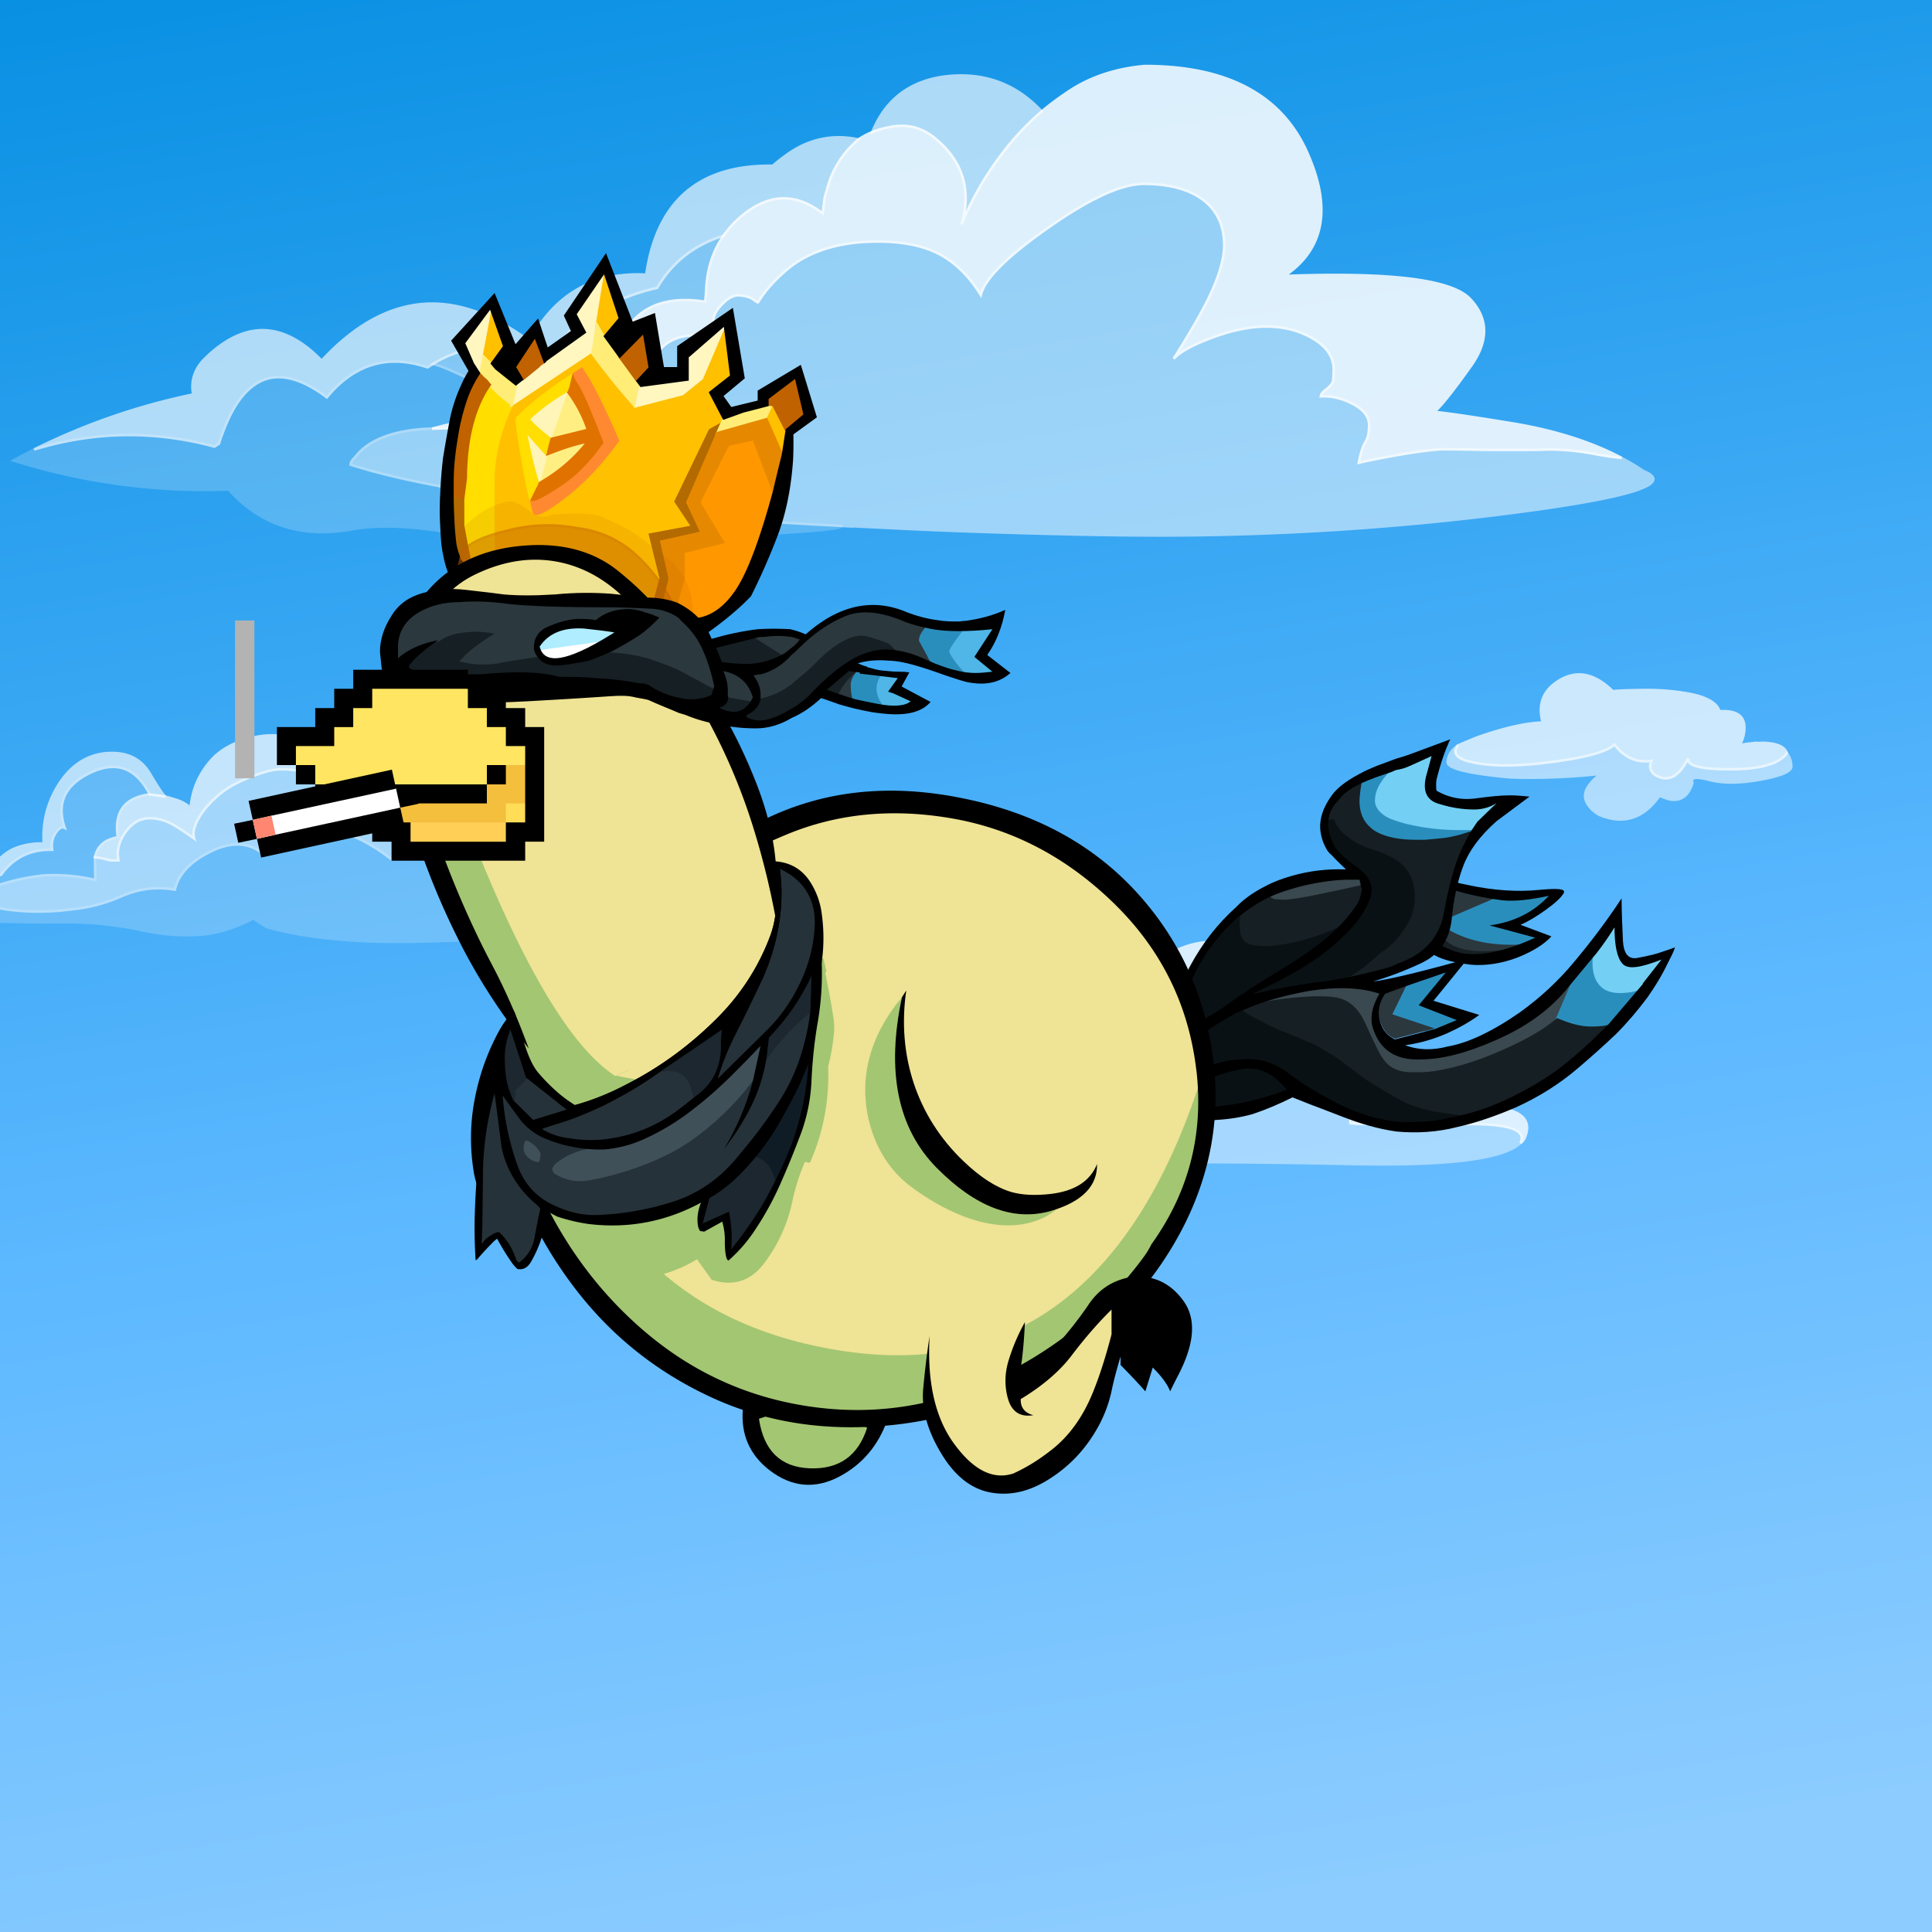 <?xml version="1.0" encoding="utf-8"?>
<svg xmlns="http://www.w3.org/2000/svg" x="0" y="0" version="1.1" viewBox="0 0 300 300" xml:space="preserve">
<rect x="0" y="0" width="300" height="300" fill="#808080" stroke="none"/>
<defs>
<clipPath id="body-clip">
<path d="M185.8 166.4a7.356 7.356 0 0 1-.05-.35c-1.2-10-5.417-18.55-12.65-25.65-7.267-7.133-15.567-11.55-24.9-13.25-9.4-1.7-18.1-.883-26.1 2.45s-15.8 7.817-23.4 13.45c-5.896 4.321-10.513 8.488-13.85 12.5-1.316 1.591-2.432 3.158-3.35 4.7-3.233 5.4-2.783 12.95 1.35 22.65s9.983 17.733 17.55 24.1c7.567 6.367 16.25 10.2 26.05 11.5 9.8 1.3 19.283-.25 28.45-4.65 9.167-4.433 16.667-10.567 22.5-18.4.533-.7 1-1.45 1.4-2.25 5.76-8.03 8.093-16.964 7-26.8z"/>
</clipPath>
</defs>
<style type="text/css">
.color__skin{fill:#efe395;}
.color__skinDark{fill:#a3c672;}
.color__skinLight{fill:#ffeedd;}
.color__beak{fill:#efb195;}
</style>
<linearGradient id="SKY_BG" x1="174.624" x2="117.899" y1="1.369" y2="339.069" gradientTransform="matrix(1 0 0 -1 0 300)" gradientUnits="userSpaceOnUse">
<stop offset="0" stop-color="#8CCCFF"/>
<stop offset=".377" stop-color="#5CB8FF"/>
<stop offset="1" stop-color="#008CE0"/>
</linearGradient>
<path d="M-1.5 301.75h302.4v-303H-1.5v303z" fill="url(#SKY_BG)"/>
<path d="M251.616 127.446c-1.035 0-2.143-.24-3.292-.711a4.843 4.843 0 0 1-1.891-1.674c-.716-1.038-.664-2.125.156-3.23a7.309 7.309 0 0 1 1.327-1.401 98.106 98.106 0 0 1-10.137.529c-1.13 0-2.259-.02-3.387-.06-8.781-.814-9.846-1.824-9.793-2.613.07-1.058.637-1.967 1.686-2.701l.272.286c-.323.419-.423.77-.304 1.072.16.408.832.975 3.128 1.359 1.298.229 2.797.345 4.459.345 2.184 0 4.718-.201 7.53-.596 4.963-.659 8.055-1.533 9.191-2.598l.163-.152.134.178c1.264 1.686 2.823 2.541 4.637 2.541.299 0 .61-.023.925-.068l.353-.051-.141.328c-.359.839-.188 1.479.527 1.955.513.309 1.019.468 1.495.468 1.196 0 2.312-1.006 3.315-2.992l.374.132a.515.515 0 0 0 .111.458c.37.457 1.726 1.001 6.079 1.001h.213c4.554-.017 7.426-.83 8.537-2.415l.156-.223.166.215c.475.616.725 1.346.742 2.167.055.909-1.507 1.626-4.914 2.251-1.657.304-3.191.458-4.562.458-1.298 0-2.484-.138-3.525-.411-.802-.212-1.423-.32-1.847-.32-.29 0-.492.053-.554.146-.057.085-.013.239.035.354l.027.065-.02.068c-.54 1.845-1.573 2.781-3.072 2.781-.176 0-.358-.013-.547-.039a8.713 8.713 0 0 1-1.605-.547c-1.728 2.419-3.796 3.645-6.147 3.645z" opacity="0.549" fill="#FFFFFF"/>
<path d="M258.656 121.052c-.551 0-1.126-.179-1.71-.531-.79-.526-1.06-1.258-.796-2.134-.222.022-.44.033-.653.033-1.883 0-3.506-.851-4.826-2.53-1.316 1.069-4.347 1.907-9.244 2.558-2.83.398-5.383.6-7.585.6-1.685 0-3.208-.118-4.527-.351-2.017-.337-3.141-.863-3.433-1.607-.172-.438-.051-.93.36-1.462l.031-.041.048-.021a154.925 154.925 0 0 1 2.854-1.202c4.107-1.456 7.508-2.247 10.118-2.355-.616-2.527.051-4.551 1.985-6.018 1.288-.97 2.607-1.461 3.922-1.461 1.755 0 3.543.876 5.315 2.605.585-.093 2.121-.153 4.681-.185l.512-.003c2.545 0 4.979.238 7.232.708 2.337.527 3.747 1.396 4.198 2.587.164-.008.323-.013.477-.013 1.371 0 2.349.344 2.903 1.023.538.657.682 1.629.427 2.887a5.01 5.01 0 0 1-.451 1.292l.771-.129c.446-.035.875-.084 1.303-.15.241.015.437.022.631.022s.389-.008.583-.024c2.242.068 3.532.655 3.858 1.742l.028.093-.056.079c-1.207 1.722-4.106 2.567-8.863 2.585h-.215c-3.673 0-5.763-.375-6.39-1.149a1.063 1.063 0 0 1-.097-.14c-1.007 1.787-2.148 2.692-3.391 2.692z" opacity="0.718" fill="#FFFFFF"/>
<path d="M89.6 84.092c-8.559 0-15.215-.402-19.784-1.194-3.608-.629-6.897-.948-9.775-.948-1.864 0-3.6.134-5.157.398a26.103 26.103 0 0 1-4.846.478c-5.75 0-10.669-2.228-14.624-6.622a98.595 98.595 0 0 1-33.373-4.513l-.45-.142.415-.225a221.042 221.042 0 0 1 3.203-1.702c4.94-1.508 9.925-2.266 14.85-2.266 4.375 0 8.819.598 13.209 1.777l.563-.361c.13-.447.274-.878.435-1.294 2.157-6.048 5.188-9.117 9.008-9.117 2.205 0 4.709 1.031 7.446 3.064 3.039-3.638 6.603-5.482 10.597-5.482 1.602 0 3.302.298 5.056.885.263-.177.521-.344.776-.5l.073-.044.083.022c1.17.312 3.083 1.107 5.686 2.363.493.247 1.165.798 2.055 1.688a26.397 26.397 0 0 1 2.116 2.369.647.647 0 0 0 .114.114l.168.129-.139.161c-.383.443-.749.91-1.089 1.385l-.044.062-.074.017a322.25 322.25 0 0 0-8.944 2.149c-5.838.188-9.824 1.675-11.89 4.426-.345.321-.539.597-.594.839 13.769 4.404 39.317 7.58 75.944 9.441l-.002.083.031-.062c.213.106.206.259.193.319-.071.333-.19.892-24.474 1.91-6.215.26-11.854.392-16.756.392l-.006.001z" opacity="0.2" fill="#FFFFFF"/>
<path d="M77.028 63.159a1.084 1.084 0 0 1-.186-.185 26.027 26.027 0 0 0-2.084-2.333c-.847-.848-1.502-1.39-1.948-1.613-2.578-1.244-4.467-2.03-5.612-2.335l-.45-.12.397-.244c2.608-1.602 5.244-2.414 7.835-2.414 2.844 0 5.709.978 8.52 2.907 4.548-6.429 10.744-10.565 18.42-12.299 2.321-3.967 5.809-6.698 10.37-8.115l.556-.173-.332.478c-1.655 2.382-2.552 5.223-2.665 8.442a28.872 28.872 0 0 1-.151 1.717l-.024.206-.205-.032a20.169 20.169 0 0 0-3.077-.253c-5.775 0-9.441 3.096-10.898 9.202-.193.774-.175 2.044.054 3.777l.04.302-.293-.083c-2.741-.783-5.279-1.18-7.546-1.18-4.333 0-7.849 1.454-10.451 4.322l-.124.136-.146-.11z" opacity="0.427" fill="#FFFFFF"/>
<g opacity="0.639">
<path d="M5.21 69.621a101.62 101.62 0 0 1 24.559-8.527c-.339-2.081.296-3.942 1.889-5.535 3.026-2.976 6.089-4.485 9.106-4.485 3.067 0 6.155 1.56 9.182 4.636 5.415-5.815 11.184-8.762 17.151-8.762 4.833 0 9.908 1.936 15.085 5.753 3.674-6.827 9.331-10.288 16.816-10.288.388 0 .781.009 1.18.028 1.657-11.212 8.128-16.896 19.236-16.896.169 0 .34.001.511.004a21.096 21.096 0 0 1 1.91-1.513c2.585-1.933 5.413-2.915 8.401-2.915 1.008 0 2.052.112 3.104.333l.4.084-.312.264c-2.39 2.031-4 4.57-4.786 7.548l-.401 1.404c-.088.785-.188 1.603-.294 2.42l-.045.349-.277-.217c-1.956-1.534-3.942-2.311-5.904-2.311-2.124 0-4.292.911-6.444 2.707a15.94 15.94 0 0 0-2.764 3.011l-.039.057-.065.02c-4.491 1.396-7.918 4.09-10.187 8.009l-.044.076-.086.019c-7.679 1.713-13.863 5.858-18.379 12.319l-.115.164-.164-.115c-2.795-1.957-5.639-2.949-8.455-2.949-2.516 0-5.082.792-7.626 2.355-.276.168-.556.351-.842.545l-.083.056-.094-.032c-1.745-.594-3.434-.896-5.021-.896-3.922 0-7.425 1.845-10.41 5.483l-.122.148-.153-.116c-2.725-2.056-5.201-3.098-7.358-3.098-3.633 0-6.537 2.979-8.633 8.855-.167.433-.315.876-.446 1.337l-.021.073-.838.539-.086-.023c-4.384-1.186-8.822-1.787-13.19-1.787-4.885 0-9.831.752-14.699 2.235l-.147-.366zm143.898-34.828c1.535-5.192.227-9.58-3.887-13.041-1.567-1.339-3.323-2.018-5.22-2.018a8.91 8.91 0 0 0-1.664.162 15.615 15.615 0 0 0-2.814.79l-.432.168.174-.43c1.985-4.914 5.654-7.832 10.904-8.672a21.642 21.642 0 0 1 3.08-.229c4.929 0 9.185 1.898 12.648 5.641l.142.152-.157.135a41.966 41.966 0 0 0-6.52 7.066 46.706 46.706 0 0 0-5.876 10.408l-.378-.132z" fill="#FFFFFF"/>
</g>
<path d="M210.803 71.814c.27-1.483.648-2.633 1.126-3.418.312-.529.471-1.336.471-2.396 0-1.278-.888-2.361-2.638-3.22-1.389-.695-2.781-1.046-4.141-1.046-.17 0-.34.005-.509.016l-.235.015.023-.235c.041-.396.329-.785.882-1.19.625-.508.856-.813.939-.979.079-.179.178-.673.178-1.96 0-1.914-1.093-3.503-3.248-4.726-2.027-1.177-4.399-1.773-7.052-1.773-2.728 0-5.849.701-9.274 2.085-2.461.984-4.118 1.942-4.926 2.848l-.318-.24c2.15-3.407 3.847-6.313 5.041-8.635 1.843-3.652 2.777-6.632 2.777-8.858 0-3.116-1.182-5.517-3.514-7.136-2.122-1.469-5.078-2.214-8.786-2.214-3.407 0-8.382 2.292-14.784 6.813-6.263 4.384-9.735 7.843-10.321 10.283l-.112.468-.252-.41c-1.838-2.986-4.081-5.148-6.668-6.426-2.395-1.18-5.477-1.779-9.162-1.779-6.12 0-10.97 1.581-14.416 4.698-1.745 1.548-3.095 3.113-4.012 4.654l-.058.098h-.114c-.081 0-.164 0-.917-.538-.46-.309-1.167-.5-2.097-.563h-.001c-.941 0-1.926.665-2.979 1.976-1.067 1.332-1.016 2.774.157 4.408l.314.438-.523-.126c-1.337-.323-2.572-.487-3.669-.487-2.511 0-4.42.862-5.673 2.562-1.764 2.438-1.44 5.746.961 9.83l.267.453-.5-.161c-5.997-1.933-10.85-2.913-14.425-2.913-2.192 0-3.947.369-5.214 1.096-1.62.968-3.265 1.73-4.886 2.267a20.187 20.187 0 0 1-5.201 1.06c-3.156.199-5.21.301-6.105.301H67.1l-.048-.394a320 320 0 0 1 8.881-2.134A19.81 19.81 0 0 1 77 62.873c2.684-2.959 6.3-4.457 10.75-4.457 2.223 0 4.699.375 7.365 1.113-.202-1.65-.204-2.838-.008-3.624 1.504-6.308 5.302-9.507 11.286-9.507.92 0 1.906.076 2.933.227.055-.495.097-.989.125-1.483.115-3.293 1.036-6.206 2.736-8.652a16.236 16.236 0 0 1 2.834-3.088c2.228-1.859 4.482-2.801 6.702-2.801 1.959 0 3.934.734 5.874 2.184.089-.701.174-1.402.255-2.103l.407-1.432c.806-3.055 2.458-5.663 4.913-7.748.682-.466 1.417-.86 2.204-1.183.887-.347 1.858-.62 2.889-.812a9.352 9.352 0 0 1 1.738-.168c1.995 0 3.838.711 5.479 2.113 3.678 3.094 5.182 6.906 4.49 11.354a46.927 46.927 0 0 1 5.07-8.522 42.326 42.326 0 0 1 6.579-7.131 48.004 48.004 0 0 1 4.422-3.266c3.279-2.142 7.195-3.431 11.642-3.832l.161-.001c12.679 0 21.153 4.463 25.188 13.267 3.907 8.562 2.927 15.054-2.91 19.309 2.552-.09 4.962-.136 7.172-.136 11.841 0 18.76 1.251 21.153 3.825 2.907 3.119 2.93 6.72.065 10.703-2.537 3.563-4.291 5.793-5.336 6.783 2.321.256 6.389.862 12.106 1.803 6.427 1.099 12.015 2.889 16.611 5.321l-.113.376a46.313 46.313 0 0 1-4.368-.653c-2.402-.431-4.62-.65-6.591-.65l-.42-.002c-1.281.044-3.146.067-5.542.067-1.199 0-2.537-.006-4.014-.017-4.099-.067-6.214-.1-6.348-.1-1.482 0-3.978.302-7.416.897-2.586.464-4.618.867-6.039 1.198l-.296.069.055-.3z" opacity="0.847" fill="#FFFFFF"/>
<path d="M179.89 83.349c-2.192 0-4.393-.016-6.593-.048-10.62-.157-21.389-.477-32.006-.951l-8.745-.429-.001.029a37.437 37.437 0 0 1-2.011-.101v-.002c-36.769-1.87-62.387-5.068-76.146-9.506l-.139-.045v-.146c0-.396.234-.804.714-1.247 2.119-2.826 6.208-4.367 12.129-4.553h.114c.887 0 2.933-.101 6.08-.3a19.737 19.737 0 0 0 5.099-1.04c1.595-.527 3.214-1.278 4.812-2.232 1.332-.764 3.153-1.15 5.417-1.15 3.518 0 8.245.934 14.057 2.775-2.252-4.029-2.482-7.332-.683-9.82 1.334-1.81 3.352-2.726 5.997-2.726.992 0 2.091.13 3.271.386-.992-1.614-.946-3.115.138-4.468 1.134-1.411 2.224-2.126 3.24-2.126 1.082.07 1.854.283 2.378.635.328.233.509.352.609.411.936-1.527 2.279-3.072 3.997-4.595 3.521-3.185 8.461-4.801 14.683-4.801 3.747 0 6.889.613 9.338 1.821 2.546 1.257 4.763 3.341 6.595 6.198.878-2.522 4.273-5.828 10.353-10.083 6.471-4.569 11.522-6.886 15.014-6.886 3.79 0 6.823.769 9.015 2.286 2.445 1.699 3.686 4.21 3.686 7.465 0 2.289-.949 5.331-2.821 9.04-1.066 2.072-2.527 4.603-4.352 7.538.95-.675 2.306-1.366 4.049-2.063 3.474-1.403 6.645-2.114 9.424-2.114 2.725 0 5.164.615 7.251 1.827 2.288 1.297 3.449 3.004 3.449 5.073 0 1.105-.071 1.802-.217 2.131-.152.304-.497.669-1.057 1.124-.331.243-.55.471-.656.682.084-.002.168-.004.251-.004 1.422 0 2.875.366 4.318 1.088 1.897.931 2.86 2.135 2.86 3.579 0 1.148-.173 1.999-.528 2.602-.421.693-.763 1.696-1.018 2.985 1.407-.319 3.343-.7 5.761-1.134 3.462-.599 5.979-.903 7.485-.903.134 0 2.251.033 6.353.1 1.473.011 2.81.017 4.007.017 2.392 0 4.254-.022 5.534-.066l.428-.003c1.994 0 4.236.221 6.664.657 1.524.298 2.981.516 4.334.647a31.899 31.899 0 0 1 3.494 2.084c1.138.449 1.675.949 1.603 1.506-.145 1.128-2.753 2.933-23.641 5.557-17.459 2.19-35.421 3.3-53.382 3.3l-.005-.001z" opacity="0.518" fill="#FFFFFF"/>
<path d="M214.528 180.999c-1.472 0-3.016-.017-4.632-.049-8.6-.195-17.466-.295-26.353-.295-6.214 0-12.587.049-18.941.145l-6.116.099c-2.749.055-5.237.081-7.478.081-3.373 0-6.306-.061-8.719-.18-3.862-.195-6.523-.553-7.909-1.063l-.546-.2.554-.178a43.15 43.15 0 0 1 5.425-1.356 43.325 43.325 0 0 1 5.725-.703 182 182 0 0 1 5.964 0c1.618 0 3.312-.084 5.026-.249a55.03 55.03 0 0 1 1.815-.205c-1.56-1.359-2.382-3.12-2.446-5.24-.036-.876.353-1.543 1.155-1.981a35.012 35.012 0 0 1 4.178-1.813l.451-.15c-.249-2.436.773-4.133 3.041-5.047a7.279 7.279 0 0 1 2.796-.55c.545 0 1.112.059 1.687.173 1.375-.931 2.889-1.403 4.502-1.403.501 0 1.021.046 1.545.137.629-2.322 1.966-4.282 3.974-5.829 1.352-1.014 2.808-1.698 4.328-2.037.713-.152 1.42-.229 2.104-.229 2.055 0 4.01.695 5.812 2.065a16.853 16.853 0 0 1 4.2 4.655 8.637 8.637 0 0 1 1.229 4.504v1.235a9.597 9.597 0 0 1 4.419-1.882c.271-.074.554-.113.82-.113.712 0 1.336.276 1.854.822 1.101 1.168 1.641 2.578 1.606 4.191 0 .617-.079 1.246-.233 1.87.153-.011.304-.017.45-.017 1.983 0 3.304 1.038 3.924 3.085.089.295.141.605.155.927.705.067 1.418.102 2.122.102 1.145 0 2.306-.091 3.451-.268 1.617-.068 3.234-.103 4.83-.103a42.584 42.584 0 0 1 6.227.351h.033c.24 0 .519.017.813.049.325-.007.665-.01.995-.01 4.636 0 7.232.556 7.938 1.697.275.444.267.967-.026 1.552-2.387 2.312-9.489 3.41-21.749 3.41z" opacity="0.439" fill="#FFFFFF"/>
<path d="M134.38 179.737c-.68-.254-1.076-.548-1.212-.898-.084-.218-.066-.446.054-.681 1.012-1.99 7.144-2.992 18.733-3.056-.641-.356-1.401-.957-2.293-1.808-1.509-1.44-1.556-3.506-.138-6.14.857-1.527 2.199-2.3 3.99-2.3 1.159 0 2.529.327 4.08.974-.739-2.041-.75-3.704-.031-4.95.797-1.379 2.499-2.264 5.06-2.627a7.235 7.235 0 0 1 1.392-.138c1.5 0 2.951.5 4.318 1.486.661-1.202 1.563-1.811 2.683-1.811.768 0 1.646.293 2.617.871.454-4.133 2.694-7.506 6.661-10.03 1.143-.705 2.247-1.266 3.285-1.667 1.532-.584 3.054-.88 4.522-.88 3.022 0 5.944 1.251 8.684 3.719 2.996 3.288 3.98 7.612 2.941 12.873 3.256-2.979 5.782-4.43 7.713-4.43.6 0 1.144.146 1.616.434.988.577 1.58 1.283 1.755 2.098.192.901-.126 1.94-.946 3.09a68.547 68.547 0 0 0-1.092 1.451 3.46 3.46 0 0 1 .732-.075c.827 0 1.813.262 2.93.776 1.81.835 2.656 2.146 2.516 3.897-.107 1.343-.263 2.246-.48 2.778 5.057-.728 9.824-1.097 14.176-1.097l.557.002c4.239.022 6.76.72 7.707 2.131.516.771.542 1.744.077 2.895-.104.354-.362.706-.759 1.03l-.306-.245c.229-.459.244-.839.044-1.162-.425-.688-2.088-1.507-7.598-1.507-.328 0-.666.003-1.015.009a7.936 7.936 0 0 0-.853-.05 42.633 42.633 0 0 0-6.197-.349c-1.593 0-3.205.033-4.795.1-1.142.178-2.324.27-3.489.27-.775 0-1.563-.04-2.339-.12l-.18-.019v-.181a3.44 3.44 0 0 0-.142-.993c-.57-1.884-1.729-2.8-3.541-2.8a6.21 6.21 0 0 0-.694.041l-.298.035.082-.288a7.472 7.472 0 0 0 .293-2.046c.032-1.509-.472-2.824-1.496-3.913-.446-.469-.958-.696-1.564-.696-.231 0-.48.034-.738.104a9.266 9.266 0 0 0-4.573 2.061l-.328.271V164.1c0-1.555-.394-3.001-1.172-4.297a16.428 16.428 0 0 0-4.1-4.544c-1.73-1.316-3.604-1.983-5.569-1.983a9.69 9.69 0 0 0-2.018.22c-1.464.326-2.868.987-4.172 1.965-1.985 1.529-3.29 3.478-3.875 5.789l-.047.183-.185-.035a8.89 8.89 0 0 0-1.654-.162c-1.558 0-3.02.465-4.346 1.38l-.07.049-.084-.018a8.315 8.315 0 0 0-1.688-.181c-.922 0-1.812.175-2.645.52-2.16.871-3.068 2.438-2.777 4.791l.021.163-.757.251a34.92 34.92 0 0 0-4.121 1.788c-.662.362-.972.891-.941 1.614.064 2.163.964 3.929 2.672 5.25l.405.313-.51.044c-.764.066-1.528.149-2.292.249a53.165 53.165 0 0 1-5.075.252c-.969-.017-1.947-.025-2.938-.025s-1.994.009-3.009.025c-1.842.099-3.75.333-5.666.696-1.815.33-3.624.782-5.376 1.344l-.066.021-.066-.025z" opacity="0.776" fill="#FFFFFF"/>
<path d="M-11.156 142.81c-.832 0-1.549-.055-2.13-.163-.675-.126-1.093-.329-1.278-.622a.702.702 0 0 1-.079-.576c.265-2.348 1.953-4.269 5.01-5.68 2.186-.988 4.267-1.489 6.187-1.489.704 0 1.398.067 2.067.2 1.219-1.521 2.551-2.553 3.961-3.067 1.23-.418 2.452-.629 3.636-.629.123 0 .246.002.369.007-.181-3.353.658-6.479 2.496-9.299 1.917-2.908 4.441-4.502 7.502-4.74.28-.021.553-.032.818-.032 2.7 0 4.726 1.103 6.019 3.279 1.791 3.009 2.235 3.459 2.343 3.513l-.093.387-2.553-.365-.047-.093c-1.4-2.76-3.255-4.16-5.513-4.16-1.026 0-2.162.286-3.375.851-3.938 1.867-5.229 4.6-3.945 8.354l.164.479-.447-.239a.468.468 0 0 0-.226-.061c-.322 0-.704.375-1.105 1.083-.341.652-.452 1.384-.327 2.17l.039.239s-.478-.012-.594-.012c-3.114 0-5.613 1.286-7.429 3.821l-.052.073-.088.01c-4.099.459-7.253 1.834-9.377 4.088-1.038 1.129-1.075 1.631-1.004 1.829.07.196.318.326.737.386l-.015.397c-.606.041-1.162.061-1.671.061z" opacity="0.639" fill="#FFFFFF"/>
<g opacity="0.2">
<path d="M61.706 146.448c-8.09 0-14.94-.776-20.36-2.306l-.146-.041v-.072a4.528 4.528 0 0 1-.298-.155 17.926 17.926 0 0 1-1.568-1.037 22.055 22.055 0 0 1-7.607 2.461c-.912.075-1.822.112-2.714.112-2.342 0-4.683-.257-6.956-.765a56.275 56.275 0 0 0-11.702-1.254c-.317 0-.635.003-.952.009a175.377 175.377 0 0 1-7.309-.05c-3.21-.066-6.495-.217-9.759-.45a37.34 37.34 0 0 0-1.847-.15c-.595-.085-.951-.303-1.074-.649-.182-.51.174-1.241 1.088-2.235 2.177-2.31 5.385-3.724 9.537-4.203 1.891-2.599 4.482-3.917 7.702-3.917l.129.001a3.767 3.767 0 0 1 .402-2.188c.493-.871.969-1.292 1.457-1.292h.019c-1.144-3.753.291-6.611 4.267-8.496 1.267-.59 2.459-.889 3.544-.889 2.42 0 4.395 1.473 5.869 4.379l.128.252-.281.036c-1.874.24-3.224.893-4.013 1.94-.799 1.06-1.057 2.568-.765 4.481l.029.189-.187.038a7.586 7.586 0 0 0-.926.244c-1.375.447-2.181 1.331-2.468 2.701l.058 3.763-.25-.059a27.466 27.466 0 0 0-8.041-.695 32.773 32.773 0 0 0-9.136 2.334c-.872.366-1.757.732-2.654 1.098a35.793 35.793 0 0 0 7.2 1.569 39.02 39.02 0 0 0 9.001-.15 24.872 24.872 0 0 0 7.695-2.035c1.885-.825 3.838-1.242 5.805-1.242.781 0 1.58.066 2.375.196.585-2.316 2.422-4.267 5.461-5.8 1.577-.795 3.059-1.199 4.404-1.199a6.21 6.21 0 0 1 3.521 1.074c2.711-2.378 5.666-3.583 8.786-3.583 3.587 0 7.489 1.597 11.597 4.747a2.197 2.197 0 0 1 1.033-.261c2.007-.804 3.855-1.219 5.418-1.219 4.276 0 6.637 3.051 7.02 9.07.868.005 2.752.038 5.716.1 3.375.073 6.15 1.393 8.25 3.922l.235.283-.365.044c-5.421.648-13.082 1.086-22.77 1.302-1.227.031-2.426.047-3.598.047zm29.484-2.716c.907-.594 1.432-1.57 1.561-2.902.134-1.295-.455-2.295-1.8-3.057-.613-.332-1.386-.5-2.296-.5-1.087 0-2.397.241-3.895.717l-.298.095.039-.31c.03-.246.031-.462.001-.642a3.7 3.7 0 0 0-.332-1.093 1.174 1.174 0 0 0-.471-.516 5.711 5.711 0 0 0-1.557-.732 11.682 11.682 0 0 0-1.776-.445l-.366-.061.254-.272c.465-.498.931-1.013 1.396-1.545a13.08 13.08 0 0 0 2.017-3.247 13.13 13.13 0 0 0 .785-3.195c.196-1.631.098-3.1-.292-4.368l-.134-.434.41.194a10.16 10.16 0 0 1 1.938 1.224c2.273 1.798 3.426 3.87 3.426 6.157 0 .587-.122 1.231-.361 1.916a5.62 5.62 0 0 0-.335 1.773c.298-.195.732-.322 1.325-.388.238-.034.787-.051 1.672-.051 1.718 0 3.358.308 4.874.915 2.073.794 3.126 1.968 3.126 3.486 0 .256-.084.667-.258 1.256a8.822 8.822 0 0 1-.042.159c.365-.121.826-.181 1.394-.181.745 0 1.686.107 2.794.319 1.479.305 2.388.791 2.781 1.485.255.453.279.983.07 1.578l-.036.103-.105.025c-4.518 1.096-8.072 1.854-10.565 2.253-.568.101-2.186.32-4.807.651l-.137-.367z" fill="#FFFFFF"/>
</g>
<path d="M87.896 145.028c-2.022-2.437-4.697-3.708-7.95-3.778-3.197-.066-5.136-.1-5.817-.1h-.189l-.089-.188c-.336-5.976-2.505-8.881-6.632-8.881-1.513 0-3.312.406-5.345 1.206-.401.014-.72.105-1.021.285l-.117.07-.108-.083c-4.076-3.148-7.931-4.745-11.458-4.745-3.063 0-5.97 1.207-8.637 3.586l-.119.105-.13-.091a5.827 5.827 0 0 0-3.421-1.091c-1.282 0-2.704.389-4.224 1.156-3.008 1.518-4.789 3.44-5.294 5.715l-.042.187-.188-.034a14.407 14.407 0 0 0-2.492-.222c-1.912 0-3.81.406-5.643 1.208a25.236 25.236 0 0 1-7.811 2.066 39.294 39.294 0 0 1-9.089.15 36.199 36.199 0 0 1-7.796-1.76l-.502-.174.492-.2c1.065-.434 2.115-.866 3.147-1.3a33.149 33.149 0 0 1 9.257-2.364 27.89 27.89 0 0 1 7.917.645l-.049-3.528s.713.099.978.133c.801.173 1.317.307 1.595.411l1.042-.011c-.229-1.467.149-2.902 1.126-4.269 1.067-1.515 2.4-2.284 3.962-2.284 1.331 0 2.644.38 3.902 1.128.661.391 1.569.986 2.703 1.773-.073-.797.219-1.77.872-2.901.781-1.354 2.008-2.703 3.649-4.007 1.682-1.276 4.024-2.364 6.968-3.235a9.289 9.289 0 0 1 2.631-.356c2.567 0 5.734.88 9.411 2.617.655.309 1.222.584 1.7.825.098-.013.192-.026.282-.041.739-.106 1.471-.16 2.178-.16 2.901 0 5.597.897 8.021 2.668.139-2.374 1.039-4.099 2.678-5.131 1.415-.887 3.11-1.337 5.039-1.337.401 0 .813.019 1.236.057 2.465.22 4.613 1.37 6.383 3.418 1.817 2.076 2.047 4.704.682 7.812-1.237 2.846-2.129 4.646-2.718 5.482 1.892.812 3.146 2.212 3.73 4.168 1.208-.142 2.28-.214 3.187-.214 2.33 0 3.675.459 4.111 1.403.447.967-.106 2.344-1.691 4.209l-.154.182-.153-.18z" opacity="0.518" fill="#FFFFFF"/>
<path d="M87.897 144.771c1.453-1.71 2.002-2.983 1.633-3.782-.359-.777-1.621-1.171-3.749-1.171-.933 0-2.046.078-3.308.231l-.171.021-.046-.166c-.55-1.999-1.822-3.401-3.78-4.167l-.255-.1.173-.213c.551-.676 1.5-2.562 2.822-5.603 1.298-2.954 1.09-5.439-.617-7.389-1.701-1.968-3.759-3.072-6.117-3.282a13.39 13.39 0 0 0-1.2-.056c-1.853 0-3.476.429-4.826 1.276-1.605 1.01-2.449 2.755-2.507 5.185l-.009.394-.313-.24c-2.43-1.868-5.149-2.815-8.083-2.815-.688 0-1.4.052-2.117.155-.11.018-.415.058-.415.058l-.054-.027a73.672 73.672 0 0 0-1.745-.848c-3.624-1.711-6.732-2.579-9.24-2.579-.909 0-1.756.114-2.518.34-2.896.858-5.196 1.923-6.835 3.167-1.598 1.27-2.792 2.58-3.548 3.891-.741 1.283-.987 2.321-.733 3.087l.19.573-.495-.346c-1.318-.923-2.356-1.61-3.087-2.042-1.196-.712-2.44-1.072-3.698-1.072-1.424 0-2.647.711-3.636 2.115-.963 1.348-1.305 2.759-1.018 4.196l.048.239H17.05c-.327-.109-.839-.241-1.592-.405-.25-.031-.947-.127-.947-.127l.043-.209c.314-1.501 1.234-2.511 2.734-2.999.25-.083.513-.156.787-.217-.264-1.937.028-3.482.868-4.596.856-1.136 2.297-1.841 4.282-2.096l2.504.351c.495.139.996.29 1.531.457a6.183 6.183 0 0 1 2.179 1.101c.334-2.944 1.567-5.516 3.669-7.65a10.3 10.3 0 0 1 2.35-1.687c.537-.302 1.121-.56 1.729-.763 1.731-.644 3.426-.971 5.03-.971 3.243 0 6.245 1.335 8.923 3.969a59.324 59.324 0 0 1 2.919 3.146 6.094 6.094 0 0 1 1.758-1.186 6.452 6.452 0 0 1 2.652-.574c.48 0 .976.054 1.472.161 1.754.375 3.138 1.309 4.12 2.776.445-1.792 1.3-3.345 2.545-4.621 2.09-2.292 4.695-3.509 7.736-3.61 1.748.237 3.418.765 4.998 1.571 2.707 1.455 4.455 3.446 5.201 5.921.406 1.32.51 2.845.307 4.531a13.529 13.529 0 0 1-.812 3.298 13.5 13.5 0 0 1-2.083 3.356c-.387.443-.773.873-1.159 1.291.49.098.982.229 1.469.391.576.169 1.133.43 1.647.773.256.146.468.376.618.677.175.35.299.757.369 1.209.022.136.031.287.025.451 1.419-.43 2.674-.647 3.732-.647.977 0 1.814.185 2.49.551 1.48.838 2.153 1.997 2.004 3.446-.142 1.457-.727 2.533-1.739 3.197-.448.311-1.011.54-1.668.678-.531.133-1.085.25-1.657.351l-.546.097.359-.422z" opacity="0.698" fill="#FFFFFF"/>
<g id="Birb_Group">
<g id="Left_Wing">
<path d="m82.6 154.95-3.433 4.217-3.556 12.293-.333 11.207 3.661 5.056 8.839 1.778 7.722-2 3.45-2.6c6.768-21.177 1.318-31.16-16.35-29.951z" class="color__skinDark"/>
<path d="M82.4 154.85c-2.067 1.3-3.717 3.067-4.95 5.3a36.224 36.224 0 0 0-3.75 10.6c-.7 3.667-.75 7.383-.15 11.15.567 3.667 2.65 6.283 6.25 7.85 3.533 1.467 7.133 1.7 10.8.7 3.469-.898 6.252-2.748 8.35-5.55a17.42 17.42 0 0 1-1.65.9c-3.91 2.078-8.21 2.728-12.9 1.95-4.697-.737-7.364-3.204-8-7.4-.467-3.196-.317-6.613.45-10.25.801-3.645 2.367-7.962 4.7-12.95.418-.852.768-1.585 1.05-2.2l-.2-.1z"/>
</g>
<g id="Leg2">
<path d="M125.743 228.201c-4.623-.171-7.344-2.818-8.09-7.871l-.024-.164.156-.054c2.335-.814 4.681-1.228 6.973-1.228 3.362 0 6.722.888 9.987 2.64l.146.078-.051.159c-1.372 4.278-4.265 6.448-8.598 6.448 0 0-.331-.002-.499-.008z" class="color__skinDark"/>
<path d="M130.3 229.3c3.6-1.9 6.1-4.85 7.5-8.85-3.7-2.133-7.75-3.15-12.15-3.05-3.567-.333-7 .133-10.3 1.4-.333 3.933 1.05 7.1 4.15 9.5 3.433 2.633 7.033 2.967 10.8 1m4.35-7.6c-1.4 4.367-4.367 6.467-8.9 6.3-4.533-.167-7.167-2.733-7.9-7.7 5.733-2 11.333-1.533 16.8 1.4z"/>
</g>
<g id="Body_Group">
<g id="Tail">
<g id="Tail_Inner">
<path d="M228.8 149.1c-1.4 0-2.7-.2-3.8-.7-3.4-1.4-5.2-3-5.4-4.9 0-.3-.1-.6-.1-1 0-2.1.3-4.2.8-6.2l.2-.9 6.2 2.3-.6.8c-.6.9-1.3 2.1-2.1 3.3-.2.3-.7 1.4 2 3.2.9.6 2.4 1 4.3 1 2.1 0 4.8-.4 7.9-1.2l.5 1.5c-3.8 1.9-7.1 2.8-9.9 2.8z" fill="#161F23"/>
<path d="M230.3 147.7c-2.3 0-4-.4-5.2-1.2-3.2-2.2-3.1-4.1-2.5-5.3.8-1.3 1.5-2.5 2.1-3.5l.3-.5.6.2c2.1.7 4.7 1.3 7.7 1.7l.2 1.5-6.9 3c2.2 1 4.8 1.5 7.9 1.5 1.2 0 2.4-.1 3.7-.2l.3 1.6c-3.2.8-6 1.2-8.2 1.2z" fill="#2B383E"/>
<path d="M234.6 146.7c-4 0-7.4-.9-10.1-2.6l-1.3-.8 10-4.3h.2c.4 0 .9.1 1.3.1 1.7 0 3.6-.2 5.7-.7l.8 1.3c-1.8 1.9-3.9 3.3-6.5 4.1l4 1.1-.1 1.6c-1.5.2-2.8.2-4 .2z" fill="#2A8EBD"/>
<path d="M222.6 136.3h-1.5l-.1.2 4.4 1.6c2.2.7 4.8 1.3 7.9 1.7 2 .2 4.4-.1 7.2-.7-2.4 2.6-5.5 4.1-9.2 4.6l7.1 1.9c-5.7 2.6-10 3.2-13.1 1.9s-4.7-2.7-4.9-4.3l-.1 4.1c.5 0 1.3.4 2.6 1.1 1.3.7 3.1 1.1 5.5 1.4 2.3.2 4.8-.2 7.2-1.1 2.5-1 4.2-2.1 5.3-3.3l-4.8-1.8c1.2-.5 2.5-1.3 3.9-2.3s2.4-1.9 2.8-2.6c.4-.7-.9-.8-4-.5s-6.8.1-11-.8c-2.4-.5-4.1-.9-5.2-1.1z"/>
<path d="M245.1 161.2c-1.7 0-3.5-.4-5.5-1.2l-.8-.3 3.6-6.3 5-5.9.2-.3 1.4.6c-.3 1.9-.1 3.3.5 4 .4.5 1.1.8 2.1.8.9 0 2-.2 3.2-.6l.9 1.3-5.2 6.2-.1.1c-1.6 1.1-3.4 1.6-5.3 1.6zm-30-3.2 2.7-5.6 6.4-2.3.9 1.3-3.6 4.3 6.8 2.8-5.5 2.2-7.7-2.7zm4.6-26c-2.8 0-5.1-.5-6.8-1.4-.7-.4-1.3-.8-1.7-1.4-1.2-1.2-1.8-2.9-1.8-4.8 0-.9.1-1.8.4-2.6l.1-.3.3-.1c1-.5 2.5-1.1 4.4-1.7.6-.2 1.2-.4 1.9-.7h.2c.2-.1.5-.1.7-.2l.8 1.3c-.7.6-1.1 1-1.3 1.2-1.1 1.2-1.7 2.3-1.7 3.2 0 .6.7 1 1.3 1.3.8.4 2 .7 3.4 1 2.3.5 4.7.7 6.9.7 1.4 0 1.9-.1 2.1-.2l.9 1.2c-.4.6-.8 1.2-1.2 2l-.2.3-.3.1c-1 .3-2.2.6-3.5.9-1 .2-2.2.3-3.4.4h-.7l-.8-.2z" fill="#2A8EBD"/>
<path d="M251.6 154.2c-1.5 0-2.6-.4-3.3-1.3-.8-.9-1.1-2.3-1-4.2l-.6-.4c.2-.3.4-.5.6-.8l2.7-3.9 1.5.4c0 3.2.6 4.6 1 5.2.2.2.5.3 1 .3 1 0 2.4-.4 4.2-1.2l.9 1.2-2.5 3.1-.5.5-.5.5c-1.2.4-2.4.6-3.5.6zm-24.8-25.3c-2.3 0-4.8-.2-7.2-.7-1.6-.3-2.8-.7-3.8-1.1-1.5-.7-2.3-1.7-2.3-2.8 0-1.4.7-2.8 2.1-4.3.2-.2.7-.6 1.4-1.2l.1-.1.2-.1c.4-.1.9-.3 1.3-.5l4.9-2.2-.5 1.7-.9 3.3c-.4 1.9.1 2.8 1.7 3.3 1.6.5 3.2.8 4.9.8 1.1 0 2.1-.3 3.1-.9l1 1.3-2.9 2.8c-.1.1-.1.2-.2.3l-.1.2-.2.1c-.4.1-1.3.1-2.6.1z" fill="#73D0F4"/>
<path d="M221.5 167.2h-1.4c-4.1-.1-7-1.7-8.4-4.8-1.2-2.5-2.9-4.5-4.9-5.8-.7-.4-1.8-.6-3.3-.6-2.6 0-6.2.6-10.9 1.8l-.5-1.5c2.9-1.4 6.5-2.5 10.8-3.2 1.9-.3 3.8-.5 5.4-.5 2.2 0 4.2.3 6 .9l.9.3-.5.9c-1.1 1.8-1.4 3.4-.9 4.8 1 2.9 2.9 4.3 6 4.3H220.7c3.1 0 6.8-1 11.2-2.9 4.4-2 8-4.5 10.5-7.5l1.9-1.6-2.8 6.6-1.1 1.5c-2.9 2.4-6.1 4.3-9.6 5.7-2.7 1.1-5.9 1.6-9.3 1.6zm-22-25.8c-.9 0-1.6 0-2-.1-1.5-.3-1.6-1.2-1.6-1.6 0-.2 0-.3.1-.5l.1-.4.3-.2c1-.5 2-.9 3.1-1.3l2.1-.6c2.4-.6 4.9-1 7.4-1.1h2.9l.2.6c.1.4.2.9.2 1.3s0 .7-.1 1.1l-.1.5-.5.1-4.2.9c-.7.1-1.3.3-1.9.4-3 .6-4.9.9-6 .9z" fill="#3A484F"/>
<path d="m222.5 174.1-2.1-.5-2.2-.7c-.8-.3-1.4-.7-2.1-1.1-.7-.3-1.4-.7-2-1.1-1-.6-2-1.2-3-1.9s-2-1.4-2.9-2.1c-.6-.5-1.2-.9-1.8-1.3-.6-.4-1.3-.8-1.9-1.2-.6-.3-1.3-.6-2-.9-.8-.4-1.5-.7-2.2-1s-1.4-.6-2.1-.8c-.8-.4-1.5-.7-2.2-1l-2.1-1.2-3.7-2.3 1.8-.5c.1 0 .2-.1.3-.1h.2c4.8-1.3 9.7-1.7 12.4-1.7 1.9 0 3.3.2 4.3.8 2.3 1.4 2.8 3.6 4.2 6.4 1.2 2.5 2.1 4.5 5.6 4.6h1.4c3.2 0 7.5-1.3 10.1-2.3 3.4-1.3 8.2-3.5 10.9-5.8l.4-.3.5.2c1.7.7 3.3 1.1 4.7 1.1 1.6 0 3.4-.1 4.5-1.2l-.7 1.4c-.4.4-.8.9-1.2 1.3-2.3 2.3-4.8 4.4-7.2 6.3-2.4 1.7-5 3.2-7.7 4.5-3.1 1.4-6.2 2.4-9.5 3h-.1l-2.6-.6zm-15.6-22.7c1.1-.7 1.7-1.1 1.8-1.2.4-.3 1.2-.8 2.2-1.5.3-.2.9-.7 2.3-2l.1-.1h.1c1.3-.8 2.5-1.9 3.4-3.4.9-1.4 1.4-2.7 1.4-4 0-1.7-.4-2.9-1.3-3.8-.7-.7-2.1-1.4-4.2-2.1-1.9-.6-3.4-1.4-4.6-2.4-1.1-.9-1.9-2-2.4-3.3l-.1-.2v-.2c.2-1.2.7-2.4 1.7-3.5.6-.7 1.4-1.4 2.5-2.1.2-.1.3-.2.5-.3l1.3-.6c-.2.7-.5 2.9-.5 3.6 0 1.6.4 2.8 1.3 3.8.4.4.8.8 1.4 1.1 1.5.8 3.5 1.2 6.1 1.2h1.4c1.1-.1 2.2-.2 3.1-.3 1.3-.2 2.4-.5 3.3-.8l1.9-.6-.9 1.7c-.4.8-.8 1.7-1.3 2.7-.9 2.1-1.7 5.1-2.3 8.9-.8 4.1-3.3 6.9-7.6 8.4-.8.4-1.7.7-2.6.9-2.3.6-4.8 1.2-7.3 1.6l-.7-1.5zm-10.4-2.9c-1.9 0-3.2-.3-4.1-1-1-.8-1.5-2-1.5-3.8 0-.3 0-.6.1-1v-.3l.2-.2c1.6-1.4 3.3-2.6 5.2-3.6l1.6-.9-1.3 1.1.6.5s.3.2.5.3c.2 0 .6.1 1.6.1.9 0 2.9-.3 5.7-.9.6-.1 1.2-.3 1.9-.4 1.4-.3 2.8-.6 4.1-.9l1.1-.2-.1 1.1c-.1.9-.4 1.7-.9 2.5-1.1 1.6-2.5 3.2-4.1 4.6l-.1.1h-.1c-3.2 2-6.7 2.9-10.4 2.9z" fill="#161F23"/>
<path d="M218.7 175.1c-2.2 0-4.3-.3-6.3-1-1.6-.5-3.2-1.1-4.8-1.9-2.7-1.4-5.3-3-7.9-4.8-.8-.6-1.7-1.1-2.5-1.4 1.2.6 2.3 1.5 3.3 2.8l.7.9-1 .4c-3.9 1.5-8 2.4-12.2 2.8h-.4l-.3-.3c-.2-.2-.4-.5-.6-.7-.9-1.2-1.2-2.5-.9-3.9l.1-.3-.4.2-.4-.5c-.3-.4-.7-.8-1-1.2-.3-.5-.6-.9-.8-1.3-.3-.5-.5-.9-.7-1.3l-.3-.6 2.1-1.6c2.3-1.8 4.7-3.4 7.2-4.8l.4-.2 2.5 1.5c.7.3 1.4.7 2.1 1.1.6.3 1.4.6 2.1 1 .7.2 1.4.5 2.1.8.7.3 1.5.6 2.3 1 .7.2 1.4.6 2.1 1 .7.4 1.3.8 2 1.2.7.5 1.3.9 1.9 1.4.9.7 1.9 1.4 2.8 2.1.9.6 1.9 1.2 2.9 1.8.6.4 1.3.7 1.9 1.1.7.4 1.3.7 1.9 1l2 .7 2 .5 6.7.9-4.5 1.1c-1.5.4-3 .6-4.6.6h-.4c-.2-.1-.6-.1-1.1-.1zm-26.5-9.7c-2.1.2-4.1.8-6 2h.1c1.8-.9 3.8-1.6 5.9-2zM182 160c.3-2.2.8-4.3 1.5-6.4 1.4-3.8 3.5-7.2 6.3-10.1l1.3-1.3 1.6-1.5-.2 2.2v.8c0 1.3.3 2.1.9 2.6.4.3 1.2.6 3.1.6 3.4 0 9-1.6 12-3.3l-1.4 2c-.8.7-1.7 1.4-2.6 2.1 1.2-.9 2.3-1.8 3.4-2.8 1.8-1.7 3.2-3.5 4-5.4.2-.5.3-1 .3-1.4v-.4c-.2-.8-.8-1.6-1.8-2.3-2-1.4-3.3-2.6-3.9-3.8l-.3-.6c-.2-.4-.3-.8-.4-1.3-.2-.8-.2-1.5-.2-2.3l1.5-.2c.4 1 1 1.9 2 2.6 1 .9 2.4 1.6 4 2.1 2.3.7 3.9 1.6 4.8 2.5 1.2 1.2 1.8 2.9 1.8 5 0 1.6-.5 3.2-1.6 4.8-1 1.6-2.3 2.9-3.8 3.8-1.6 1.5-2.2 1.9-2.4 2.1-1 .7-1.7 1.2-2.2 1.5-.2.1-.8.5-1.8 1.2l-.1.1h-.2c-.9.2-1.8.3-2.8.4-3.5.5-6.9 1.1-10.1 1.9l-.3-.8c-1.4.9-2.6 1.7-3.5 2.3-2.1 1.5-4.7 2.9-7.7 4.2l-1.3.5.1-1.4z" fill="#0A1114"/>
<path d="M215.1 154.2c-1.2 1.6-1.4 3.2-.6 4.9.4 1 1.1 1.8 2.1 2.2l6.2-1.6-6.6-2.2 2.2-4.5-3.3 1.2z" fill="#2B383E"/>
<path d="M224.8 115.7c.1-.3.3-.7.4-.9l-6.2 2.3c-.8.3-1.5.5-2.2.7l-2.4.9c-.9.3-1.7.7-2.4 1-2.4 1.2-4.2 2.4-5.2 3.8-1.3 1.8-1.9 3.5-1.8 5.2.1 1.1.4 2.1.9 3 .2.4.5.8.9 1.1.7.8 1.5 1.5 2.2 2.2-2.8-.1-5.6.2-8.4 1-1.4.4-2.8.9-4.1 1.6-1.4.7-2.8 1.6-4 2.7l-.6.6c-2.9 2.6-5.2 5.6-7.1 9.1-1.8 3.3-2.8 6.9-3.1 10.8.1 1.2.2 2.5.3 3.7.4 2.8 1.4 5.3 2.9 7.6 1 1.4 2.3 2 4 1.8 1.9-.1 3.8-.4 5.6-.9 2.1-.7 4.2-1.6 6.2-2.6 1.3.5 2.7 1.1 4.1 1.6l3.9 1.5c2.6 1 5.3 1.8 8.1 2.2 3.2.3 6.4.1 9.5-.7 3.1-.7 6.2-1.8 9.2-3.1 3.5-1.6 6.7-3.6 9.6-6.1 2-1.7 3.9-3.4 5.8-5.2 1.8-1.8 3.4-3.7 4.9-5.7 1.2-1.7 2.3-3.5 3.2-5.4.4-.8.8-1.5 1.1-2.4-.5.2-1.1.4-2 .7-.8.3-2 .6-3.6.9-1.6.4-2.4-.5-2.5-2.8-.1-2.2-.2-4.4-.2-6.4-2.3 3.5-4.8 6.8-7.4 9.9-2.4 2.9-5.2 5.5-8.4 7.8-2 1.4-4 2.6-6.1 3.6-1.7.8-3.4 1.4-5.1 1.7-2.3.6-4.5.6-6.6-.2 2.2-.3 4.3-.9 6.4-1.8 1.8-.8 3.6-1.8 5.1-2.9l-7.1-2.2 5.2-6.4c-.2 0-.4.1-.6.1-.3.1-.5.1-.8.2-6.9 1.9-11.3 2.9-13.2 3.1 2.1-.6 4.6-1.5 7.4-2.8 2.8-1.3 4.4-3.5 4.8-6.7.3-3.2.9-6 1.8-8.4.9-2.4 2.6-4.7 5.2-7l5.1-3.8c-1-.1-2-.2-3-.2-1.6 0-3.2.2-4.8.4-2.3.4-4.5.1-6.6-1.1-.1-.1-.1-.4-.1-1.1 0-.1 0-.5.2-1.2.4-1.5.9-3.2 1.6-4.8m-36.9 56.2c-.2-.2-.4-.4-.5-.6-.8-1.1-1-2.2-.8-3.3 2-.9 4.1-1.6 6.3-2 2.5-.4 4.8.6 6.9 3.2-3.8 1.5-7.8 2.4-11.9 2.7m38.3-13.5-3.4 1.4-6.2 1.6c-1-.5-1.7-1.2-2.1-2.2-.7-1.7-.5-3.3.6-4.9l3.3-1.2 6.1-2.1-4.2 5.1 5.9 2.3m-14.8-20c-.1.7-.3 1.5-.8 2.2-1.1 1.6-2.4 3.1-4 4.5-1.8 1.6-3.9 3.1-6.3 4.6-4.6 2.8-7.9 4.9-9.9 6.4s-4.6 2.8-7.6 4.1c.3-2.1.8-4.2 1.5-6.2 1.4-3.7 3.4-7 6.1-9.8l1.3-1.3c1.5-1.3 3.2-2.5 5-3.4 1-.5 2-.9 3-1.2.7-.2 1.3-.4 2-.6 2.4-.6 4.8-1 7.2-1.1h2.2c.1.4.2.7.2 1.1.2.1.2.4.1.7m-1.3-16.1c.2-.1.3-.2.5-.3 1-.5 2.4-1.1 4.2-1.7.6-.2 1.3-.4 1.9-.7.3-.1.6-.1.9-.2.5-.1.9-.3 1.4-.5l3.3-1.5-.9 3.3c-.5 2.3.2 3.7 2.3 4.2 1.6.5 3.4.8 5.2.8 1.2 0 2.4-.3 3.5-1l-3 2.9c-.1.1-.1.2-.2.3-.4.6-.9 1.3-1.3 2.1s-.9 1.7-1.3 2.7c-.9 2.2-1.7 5.2-2.4 9.1-.7 3.8-3.1 6.4-7.1 7.8-.8.4-1.6.7-2.5.9-2.3.6-4.7 1.2-7.2 1.6-.9.2-1.8.3-2.8.4-3.5.5-6.9 1.1-10.2 1.9 2.8-1.4 4.9-2.4 6.2-3.2 3-1.6 5.6-3.5 7.9-5.7 1.9-1.8 3.3-3.6 4.1-5.6.3-.6.4-1.2.4-1.8 0-.2 0-.4-.1-.6-.2-1-.9-1.9-2.1-2.8 0 0-.1-.1-.2-.1-1.8-1.3-3.1-2.5-3.6-3.6-.1-.2-.1-.3-.2-.5-.2-.4-.3-.8-.4-1.2-.2-.7-.2-1.4-.1-2 .1-1.1.6-2.1 1.5-3 .5-.7 1.3-1.4 2.3-2m-26.8 40.8c.5-.4 1.1-.8 1.6-1.2 2.3-1.8 4.7-3.3 7.2-4.7.1 0 .3-.1.4-.1 2.9-1.4 6.4-2.4 10.6-3.2 4.4-.7 8.1-.6 11.1.4-1.2 2-1.5 3.9-1 5.4 1.1 3.4 3.6 5 7.5 4.8 3.2 0 7.1-1 11.6-3 4.6-2 8.2-4.6 10.8-7.7l4.9-5.9c1-1.3 1.9-2.6 2.7-3.9 0 2.8.4 4.7 1.2 5.6.8 1 2.8.7 6.1-.6l-2.9 3.7v.1l-5.2 6.1c-.4.4-.8.9-1.2 1.2-2.3 2.3-4.7 4.4-7.1 6.2-2.4 1.7-4.9 3.1-7.6 4.4-3 1.4-6.1 2.4-9.2 2.9-1.5.4-3.1.6-4.8.6-2.5.2-5-.2-7.4-.9-1.6-.5-3.2-1.1-4.8-1.9-2.7-1.4-5.3-2.9-7.8-4.8-2.3-1.7-4.7-2.4-7.4-2.1-2.5.1-4.9.8-7.1 2.2-.3-.4-.6-.7-.9-1.1-.3-.4-.6-.8-.8-1.2-.1-.4-.3-.8-.5-1.3z"/>
</g>
</g>
<g id="Body">
<path d="M133.105 219.945c-2.236 0-4.519-.152-6.787-.453-9.945-1.319-18.882-5.264-26.563-11.726-7.652-6.438-13.649-14.672-17.826-24.474-4.247-9.966-4.68-17.891-1.288-23.556.939-1.577 2.096-3.201 3.438-4.823l1.508-1.825.256 2.354c3.303 30.361 18.264 47.932 44.467 52.222 3.14.519 6.203.781 9.104.781h.004c21.288-.002 36.572-14.248 45.427-42.345l1.948.19c1.112 10.018-1.288 19.246-7.136 27.429-.417.824-.909 1.61-1.462 2.337-5.898 7.92-13.592 14.212-22.86 18.694-7.181 3.448-14.659 5.195-22.23 5.195.001 0 .001 0 0 0z" class="color__skinDark"/>
<path d="M139.419 210.445c-3.012 0-6.186-.271-9.432-.808-27.198-4.453-42.719-22.614-46.131-53.979l-.046-.422.271-.326c3.374-4.056 8.093-8.318 14.027-12.667 7.625-5.652 15.569-10.217 23.606-13.566 5.396-2.249 11.183-3.389 17.2-3.389 3.061 0 6.245.295 9.463.877 9.491 1.729 18.044 6.278 25.422 13.52 7.366 7.23 11.721 16.06 12.943 26.245.013.108.082.543.082.543l-.071.228c-9.147 29.025-25.074 43.744-47.334 43.744-.001 0 .001 0 0 0z" class="color__skin"/>
<path d="M188.05 162.2c-1.567-9.1-5.467-17.033-11.7-23.8-6.833-7.4-15.8-12.217-26.9-14.45-11.1-2.267-21.183-1.25-30.25 3.05-2.7 2.033-6.117 4.333-10.25 6.9a271.82 271.82 0 0 0-21.85 14.95c-8.4 6.267-11.583 14.65-9.55 25.15 1.867 9.567 5.75 18.217 11.65 25.95 5.633 7.4 12.7 13.067 21.2 17s17.817 5.383 27.95 4.35c10.1-1.033 19.2-4.45 27.3-10.25 8.067-5.8 14.133-12.717 18.2-20.75 4.005-7.95 5.555-16.25 4.65-24.9a49.781 49.781 0 0 0-.45-3.2m-2.3 3.85c.015.126.032.243.05.35 1.093 9.836-1.24 18.77-7 26.8-.4.8-.867 1.55-1.4 2.25-5.833 7.833-13.333 13.967-22.5 18.4-9.167 4.4-18.65 5.95-28.45 4.65-9.8-1.3-18.483-5.133-26.05-11.5s-13.417-14.4-17.55-24.1c-4.133-9.7-4.583-17.25-1.35-22.65.918-1.542 2.034-3.109 3.35-4.7 3.337-4.012 7.954-8.179 13.85-12.5 7.6-5.633 15.4-10.117 23.4-13.45 8-3.333 16.7-4.15 26.1-2.45 9.333 1.7 17.633 6.117 24.9 13.25 7.233 7.1 11.45 15.65 12.65 25.65z"/>
</g>
<g id="Neck">
<polygon points="79.35,158.833 77.8,162.583 76.833,169.083 74.8,176.625 74.25,194.25 77.25,191.708 80.5,196.542 82.667,194.708 84.583,187.375 87.958,188.792 92.708,189.5 102.125,188.292 109.583,185.542 108.75,189.083 108.792,190.375 109.125,190.708 112.625,189.042 113.208,195.042 116.083,191.792 119.208,186.75 121.917,181.208 124.75,173.292 125.833,165.042 126.958,153.542 127.25,141.917 125.917,137.5 121.167,134.167 120.042,134.583 120.833,138.5 120.667,141.917 118.875,149.208 113.042,157.875 107.333,162.25 99.208,167.875 90.333,172.792 87.333,171.458 82.75,167.333 80.917,163.583" fill="#263239"/>
<path d="M79.674 156.85s2.965 5.417 7.215 7.5 12.673 3.4 12.673 3.4L90 172.333l-3.444-1.732-5.944-6.251-.937-6-.001-1.5zm39.027 39.249a24.016 24.016 0 0 0 4.345-9.599 32.059 32.059 0 0 1 1.948-6.104l.543.145a.25.25 0 0 0 .293-.14c2.038-4.646 2.971-9.646 2.763-14.788.434-1.674.74-3.421.907-5.193.068-.848.033-1.693-.103-2.51a156.917 156.917 0 0 0-1.258-6.876.25.25 0 0 0 .155-.288l-.4-1.8a.251.251 0 0 0-.244-.196h-.019a.25.25 0 0 0-.231.232l-.05.727c.1 3.067-.118 6.145-.646 9.149a73.176 73.176 0 0 0-.953 9.13 27.136 27.136 0 0 1-1.535 7.725 143.498 143.498 0 0 1-2.996 7.389 47.298 47.298 0 0 1-4.13 7.663 23.093 23.093 0 0 1-3.977 4.641.48.48 0 0 1-.072-.171c-.158-.575-.24-1.394-.241-2.427a10.422 10.422 0 0 0-.41-3.177.252.252 0 0 0-.362-.15l-2.725 1.51-.446-.069a2.206 2.206 0 0 1-.259-.853c-.127-1.02.035-2.105.484-3.226a.249.249 0 0 0-.351-.312c-4.314 2.326-8.909 3.506-13.657 3.506-1.227 0-2.487-.079-3.738-.233a27.948 27.948 0 0 1-4.757-1.141.248.248 0 0 0-.274.081.25.25 0 0 0-.019.285 23.595 23.595 0 0 0 6.568 7.074c2.075 1.493 4.325 2.25 6.688 2.25.799 0 1.627-.087 2.464-.26 2.2-.51 4.293-1.37 6.226-2.558l2.214 3.109a.254.254 0 0 0 .127.094c.898.291 1.765.437 2.578.437 2.164 0 4.031-1.035 5.55-3.076z" class="color__skinDark"/>
<path d="M113.55 194.25a.235.235 0 0 1-.093-.019.25.25 0 0 1-.156-.254c.033-.359.049-.701.049-1.028.062-1.244-.053-2.732-.341-4.439l-3.806 1.718a.252.252 0 0 1-.345-.293l1.05-3.95a.252.252 0 0 1 .117-.152 21.314 21.314 0 0 0 4.25-3.212 37.898 37.898 0 0 0 3.079-3.379.252.252 0 0 1 .288-.075c.404.163.773.356 1.097.575.949.664 1.638 1.737 2.05 3.189a.247.247 0 0 1-.016.177 57.958 57.958 0 0 1-2.511 4.67 68.374 68.374 0 0 1-4.519 6.378.243.243 0 0 1-.193.094zM79.7 171.1a.249.249 0 0 1-.225-.142c-.879-1.826-1.425-5.686-1.425-7.847l.974-3.262a.25.25 0 0 1 .251-.25c.089 0 .174.048.219.129l2.426 7.45a.25.25 0 0 1-.042.298l-1.833 1.832-.094 1.556a.248.248 0 0 1-.201.23.227.227 0 0 1-.05.006zm28.2-.55a.248.248 0 0 1-.241-.185l-.3-1.101c-.517-1.985-1.66-2.95-3.494-2.95-.305 0-.633.028-.976.082a.25.25 0 0 1-.179-.454l9.25-6.3a.254.254 0 0 1 .272-.006c.084.052.13.147.117.245a17.591 17.591 0 0 0-.148 2.268c.068 3.602-1.332 6.414-4.159 8.356a.24.24 0 0 1-.142.045zm11.15-6.2a.252.252 0 0 1-.249-.28l.35-3a.257.257 0 0 1 .07-.146 34.36 34.36 0 0 0 6.552-9.48.25.25 0 0 1 .477.112l-.15 5.399a.25.25 0 0 1-.1.193l-.8.601a35.927 35.927 0 0 0-5.946 6.495.247.247 0 0 1-.204.106z" fill="#1C272F"/>
<path d="M120.525 183.25a.252.252 0 0 1-.216-.181c-.38-1.339-1.003-2.319-1.853-2.914a5.309 5.309 0 0 0-1-.522.251.251 0 0 1-.1-.391 36.813 36.813 0 0 0 2.831-3.973 97.781 97.781 0 0 0 3.838-7.128l1.244-2.986a.25.25 0 0 1 .481.109 40.542 40.542 0 0 1-.705 5.685 44.558 44.558 0 0 1-2.665 8.749 55.52 55.52 0 0 1-1.608 3.418.25.25 0 0 1-.222.136c-.008-.002-.017-.002-.025-.002z" fill="#101C25"/>
<path d="M90.077 183.402a7.158 7.158 0 0 1-4.066-1.245.246.246 0 0 1-.098-.128l-.15-.449a.25.25 0 0 1 .019-.2c.18-.325.401-.601.657-.819 1.881-1.45 4.066-2.225 6.503-2.31a17.11 17.11 0 0 1 .766 0 18.606 18.606 0 0 0 6.042-1.529 36.647 36.647 0 0 0 7.845-4.767 62.673 62.673 0 0 0 6.328-5.63 226.63 226.63 0 0 0 3.997-4.097.245.245 0 0 1 .181-.078.25.25 0 0 1 .244.303l-1.05 4.8a.248.248 0 0 1-.042.094 42.905 42.905 0 0 1-7.896 8.248c-1.64 1.305-3.317 2.423-4.988 3.324-4.004 2.07-8.368 3.542-12.974 4.377a8.505 8.505 0 0 1-1.318.106zm-6.558-2.954a2.371 2.371 0 0 1-.781-.224c-1.312-.656-1.734-1.683-1.22-2.967a.251.251 0 0 1 .334-.137c.952.424 1.649 1.086 2.074 1.97.022.045.03.096.022.146l-.15 1a.25.25 0 0 1-.279.212z" fill="#405059"/>
<path d="M76.45 167.65a65.795 65.795 0 0 1-.8 3.5c-.5 1.933-.85 3.817-1.05 5.65-.5 4.267-.8 8.483-.9 12.65a77.288 77.288 0 0 0 .15 6.2c.133 0 .217-.033.25-.1.767-.9 1.533-1.733 2.3-2.5.233-.267.5-.5.8-.7a35.952 35.952 0 0 0 2.3 3.75c.233.333.517.65.85.95.867.167 1.567-.2 2.1-1.1 1.433-2.5 2.25-5.133 2.45-7.9l1.6.85c1.6.533 3.2.917 4.8 1.15 6.2.767 12.05-.333 17.55-3.3-.467 1.167-.633 2.283-.5 3.35.033.367.15.717.35 1.05l.65.1 2.8-1.55c.297 1.034.43 2.067.4 3.1.001 1.066.084 1.9.25 2.5.033.167.133.317.3.45a23.268 23.268 0 0 0 4.2-4.85c1.6-2.4 2.983-4.967 4.15-7.7 1.067-2.433 2.067-4.9 3-7.4A27.228 27.228 0 0 0 126 168c.133-3.133.45-6.167.95-9.1.533-3.033.75-6.1.65-9.2l.05-.7c.3-2.333.283-4.7-.05-7.1a11.864 11.864 0 0 0-1.85-5.05c-1.267-1.9-3.05-2.933-5.35-3.1l-.85 1.35c.233.767.433 1.55.6 2.35.6 2.667.4 5.333-.6 8-1.867 4.933-4.733 9.283-8.6 13.05-4.133 4.067-8.733 7.383-13.8 9.95-2.6 1.367-5.233 2.417-7.9 3.15a28.708 28.708 0 0 1-5.7-4.65c-2.267-2.467-2.976-6.833-3.876-10.1-1.067 1.567-2.541 4.767-2.674 6.6-.1 1.4-.283 2.8-.55 4.2m1.95-2.7a11.444 11.444 0 0 1 .874-5.1l2.426 7.45 6.3 5-5.2 1.6-3.1-3.05c-.867-1.8-1.3-3.767-1.3-5.9m-2.2 7.2c.167-.8.367-1.583.6-2.35l1.1 8.45c.733 3.3 2.383 6.1 4.95 8.4.367.3.717.633 1.05 1a107.829 107.829 0 0 0-.85 4.3c-.267 1.667-1.033 3-2.3 4l-.2.1c-.2-.167-.333-.333-.4-.5-.567-1.667-1.417-3.05-2.55-4.15a.338.338 0 0 0-.25-.1 4.084 4.084 0 0 0-1.15.55c-.367.2-.683.45-.95.75-.167.2-.317.4-.45.6l.1-3 .1-8.5c.067-3.2.467-6.383 1.2-9.55m46.65-36.25c2.633 1.9 3.85 4.567 3.65 8-.167 3.067-.933 6-2.3 8.8-1.367 2.867-3.15 5.367-5.35 7.5l-7.4 7.3a42.276 42.276 0 0 1 2.9-7.15c1.3-2.567 2.583-5.2 3.85-7.9 1.367-2.9 2.3-5.967 2.8-9.2.433-2.833.467-5.617.1-8.35.6.3 1.183.633 1.75 1m-14.95 34.4c-.967.8-1.95 1.567-2.95 2.3-3.167 2.3-6.7 3.717-10.6 4.25-1.933.267-3.9.233-5.9-.1-1.567-.167-3-.65-4.3-1.45 1.167-.4 2.35-.783 3.55-1.15a48.307 48.307 0 0 0 7.95-3.5 56.725 56.725 0 0 0 7.2-4.5l9.25-6.3c-.1.767-.15 1.533-.15 2.3.067 3.533-1.283 6.25-4.05 8.15m-29.85-.2c.833 1.167 1.7 2.367 2.6 3.6 1.033 1.367 2.367 2.4 4 3.1a22.422 22.422 0 0 0 8.3 1.7c.256-.006.506-.006.75 0a18.775 18.775 0 0 0 6.15-1.55 36.81 36.81 0 0 0 7.9-4.8c2.2-1.7 4.317-3.583 6.35-5.65a228.05 228.05 0 0 0 4-4.1l-1.05 4.8c-.2.933-.45 1.833-.75 2.7-.967 3-2.267 5.85-3.9 8.55a38.855 38.855 0 0 0 3.65-5.55 26.018 26.018 0 0 0 3-8.8l.35-3a34.458 34.458 0 0 0 6.6-9.55l-.15 5.4c-.267 2.167-.683 4.2-1.25 6.1-.867 3-2.133 5.75-3.8 8.25a76.243 76.243 0 0 1-5.75 7.7c-.417.525-.85 1.042-1.3 1.55-2.5 2.767-5.433 4.733-8.8 5.9a43.95 43.95 0 0 1-11.8 2.2c-2.267.133-4.5-.3-6.7-1.3-2.967-1.233-5-3.367-6.1-6.4a41.23 41.23 0 0 1-2.3-10.85m39.5 9.3a36.896 36.896 0 0 0 2.85-4 97.21 97.21 0 0 0 3.85-7.15l1.25-3a40.21 40.21 0 0 1-.7 5.65 44.243 44.243 0 0 1-2.65 8.7 55.177 55.177 0 0 1-1.6 3.4 57.246 57.246 0 0 1-2.5 4.65 67.83 67.83 0 0 1-4.5 6.35c.033-.367.05-.717.05-1.05.067-1.333-.067-2.933-.4-4.8l-4.1 1.85 1.05-3.95c1.567-.9 3-1.983 4.3-3.25a37.771 37.771 0 0 0 3.1-3.4z"/>
</g>
<g id="Head_Group">
<g id="Head_Group_Inner">
<g class="Crown">
<path d="m100.193 96.381 1.8-6.583-1.788-7.255 6.311-1.183-2.296-3.443 5.578-11.56 2.923-1.617-1.138 2.592-4.614 10.666 2.268 4.844-6.298 1.411 1.256 5.604-1.642 6.707-2.36-.183zm-28.831-9.439-.009-.06a2.272 2.272 0 0 0-.137-.505 8.306 8.306 0 0 1-.615-2.562 39.024 39.024 0 0 1-.25-3.41 61.132 61.132 0 0 1-.1-3.456v-.206l2.25.061V81.6l1.576 8.241-2.715-2.899z" fill="#B36A00"/>
<path d="M100.417 96.397c-3.3-.567-6.599-1.117-9.898-1.65a93.321 93.321 0 0 1-11.378-2.856 16.335 16.335 0 0 0-1.753-.701c0 .001-.003.002-.007.002a.592.592 0 0 1-.169-.063l-.077-.039-.025-.082c-.37-1.211-.591-3.265-.658-6.104a328.507 328.507 0 0 1-.05-10.156c0-3.91.982-7.959 2.919-12.035l.024-.05 12.604-8.386.113.153a125.318 125.318 0 0 0 6.808 8.395l7.031-1.819 2.925-2.363 3.681-8.649 1.054 8.378-.069.069-3.188 2.513 2.264 4.327-2.465 1.363-5.422 11.24 2.504 3.757-6.49 1.217 1.712 6.944-1.812 6.626-.178-.031zm18.364-31.298 1.261-2.762.187.374a447.66 447.66 0 0 0 1.95 3.848l.029.058-.714 4.642-2.713-6.16zM74.585 55.01l1.457-7.675 2.282 6.447-2.157 2.986-1.582-1.758zm17.704-4.306 1.314-8.135.387-.031 2.285 6.906-2.581 3.076-1.405-1.816z" fill="#FFC000"/>
<path d="M77.223 91.135a32.19 32.19 0 0 1-3.572-1.761l-.08-.046-1.467-7.69L72.1 77l.251-2.619c.028-5.796.946-10.337 2.726-13.479.25-.448.523-.875.813-1.27l.145-.197.165.181a21.42 21.42 0 0 0 3.418 3.021l.137.097-.072.152c-1.912 4.021-2.88 8.013-2.88 11.864a328.16 328.16 0 0 0 .049 10.146c.066 2.803.282 4.82.642 5.996l.124.407-.395-.164z" fill="#FFDE00"/>
<path d="m99.285 59.92 7.465-.996V55.25h.2l5.318-4.651.315.229-3.45 8.05-3.059 2.478-7.541 1.969.752-3.405zm-19.366-.132 1.257-.995 3.024-2.464v.087l.185-.13.373-.377 6.033-4.32-1.475-2.803 4.318-6.299.119.163-1.3 8.05-.37 3.968-12.878 8.568.714-3.448zm-6.487-3.28-1.412-3.234 3.919-5.293.357.156-1.3 6.85-.236 3.579-1.328-2.058z" fill="#FFF6C0"/>
<path d="m112.151 65.041 3.281-1.179c1.484-.373 2.767-.705 3.865-1.005.215-.094.457-.18.697-.25l.233-.22-1.269 2.78-7.913 2.391 1.106-2.517zm-13.922-2.083c-2.526-2.858-4.43-5.27-6.49-8.061l.164-.575.684-4.442 1.273 2.198 2.504 3.455 2.549 3.5.363.936-.756 3.421-.291-.432zm-18.845.005a21.853 21.853 0 0 1-3.482-3.078 10.363 10.363 0 0 1-.461-.563 19.669 19.669 0 0 1-1.002-1.252l-.043-.059.601-3.022 1.302 1.329.755.906 3.267 2.598-.687 3.32-.25-.179z" fill="#FFED77"/>
<path d="M70.25 77.145V75.1c0-.703.017-1.406.05-2.109.101-1.639.303-3.346.603-5.075a33.3 33.3 0 0 1 1.207-5.177 17.753 17.753 0 0 1 2.325-4.9l.441.37c.322.438.539.473.876.861.154.202.302.381.449.549l.106.121-.095.129c-.28.381-.544.795-.786 1.229-1.746 3.083-2.875 7.408-2.904 13.153L72.1 77.5l-1.85-.355zm51.572-10.404a486.223 486.223 0 0 1-1.875-3.701c-.172.055-.424-.064-.596.01l-.2-.029v-1.17l4.424-3.345 1.399 5.919-3.037 2.54-.115-.224zm-25.81-11.287 3.971-3.924.931 5.583-2.109 2.174-2.793-3.833zm-16.098 1.54 3.185-4.832 1.759 4.016-.942.659-.163.193-2.554 2.082-1.285-2.118z" fill="#C06200"/>
<path d="M103.861 96.054c.118-.023.228-.047.329-.071l1.768-6.188-.008-4.251 5.99-1.473-3.618-6.062 4.592-9.134 4.262-.905 3.083 8.171-.017.063c-2.063 7.619-4.04 12.854-5.877 15.56-1.86 2.74-4.047 4.232-6.499 4.437-2.432.169-3.729.251-3.967.251l-.038-.398z" fill="#FF9700"/>
<path d="m103.806 89.852-1.344-5.903 6.202-1.389-2.133-4.556 4.723-10.92 7.859-2.223 2.498 5.671-.017.066a246.79 246.79 0 0 0-1.349 5.595l-.146.654-3.176-8.416-3.738.794-4.408 8.766 3.782 6.338-6.21 1.527v3.993l-1.839 6.466-.112.028c-.136.034-.289.068-.459.103l-1.799.122 1.666-6.716z" fill="#E78900"/>
<path d="M83.304 79.958a.836.836 0 0 1-.137-.011.555.555 0 0 1-.464-.458 40.583 40.583 0 0 1-.55-2.501c-.831-4.35-1.47-8.189-1.902-11.412l.055-.715.051-.052c2.398-2.431 5.724-5.015 9.885-7.678l.188-.12.099.199c.097.193.294.504.586.926 1.17 1.805 2.857 5.229 5.019 10.184l.045.104-.066.092c-2.6 3.633-5.44 6.625-8.442 8.894-2.233 1.714-3.661 2.548-4.367 2.548z" fill="#FF8930"/>
<path d="m84.631 70.301.098-.038a43.222 43.222 0 0 1 6.53-1.909l.53-.111-.331.429c-2.041 2.643-4.634 4.864-7.709 6.603l-.404.228 1.286-5.202zm3.227-9.801H88c.137 0 .261.081.367.239a21.073 21.073 0 0 1 3.123 5.947l.071.209-6.469 1.48 2.766-7.875z" fill="#FFEF83"/>
<path d="M83.459 75.161c-.766-2.397-1.474-5.18-2.105-8.271l-.147-.718 3.813 4.223-1.345 5.439-.216-.673zm1.825-6.898a21.713 21.713 0 0 1-3.381-3.028l-.132-.144.141-.135c1.705-1.638 3.72-3.128 5.989-4.429l.466-.268-2.867 8.158-.216-.154z" fill="#FFF5B8"/>
<path d="M82.652 77.81a.648.648 0 0 1-.143-.014l-.188-.172 1.173-2.666.058-.033c2.858-1.615 5.293-3.653 7.246-6.063-2.026.451-3.555 1.014-5.464 1.741l-.575.216.726-2.842 5.554-1.373a20.619 20.619 0 0 0-2.998-5.634l-.198-.13.157-.34.924-2.55.222.616c.095.189.304.64.563.996 1.009 1.546 2.082 4.308 3.978 9.063l.04.1-.061.088c-2.034 2.932-4.29 5.205-6.707 6.754-2.275 1.509-3.685 2.243-4.307 2.243z" fill="#E07300"/>
<path d="M82.509 77.796a.538.538 0 0 1-.353-.397 23.687 23.687 0 0 1-.502-2.161c-.73-3.718-1.27-6.986-1.603-9.713l.056-.663.049-.051c2-2.066 4.804-4.28 8.335-6.579l.433-.282-.558 2.309-.266.615c-2.179 1.25-4.119 2.674-5.77 4.236a21.266 21.266 0 0 0 3.186 2.828l-.015-.03-.726 2.844-2.879-3.22c.59 2.79 1.069 5.002 1.771 7.197l-.032.316-1.313 2.647.187.104z" fill="#FFDE00"/>
<path d="M94.1 39.3 87.55 49l1.1 2.4-3.6 2.55-1.5-4.5-3.5 4-3.25-7.95-6.75 7.4 2.7 4.7a16.673 16.673 0 0 0-1.15 2.2 23.903 23.903 0 0 0-1.8 5.6c-.367 1.933-.7 3.817-1 5.65-.233 2-.383 3.95-.45 5.85-.033.433-.05.867-.05 1.3-.033 1.1-.017 2.2.05 3.3.033.867.083 1.733.15 2.6.067.767.183 1.517.35 2.25.4 2.133 1.133 3.817 2.2 5.05l35.85 9-.05-.1c4.1-2.633 7.35-5.2 9.75-7.7 1.5-2.967 2.9-6.15 4.2-9.55 1.267-3.4 2.05-7.283 2.35-11.65.055-1.129.071-2.445.05-3.95l3.65-2.65-2.5-8.15-6.7 4v1.55l-4.1 1-1.2-1.7 3.3-2.75-1.85-10.95-8.65 5.95V57h-2.05l-1.4-8.4-3.45 1.35L94.1 39.3m-.3 3.3 2.25 6.8-2.35 2.8 2.5 3.45 3.65-3.7.85 5.1-1.95 2.1.7.95 7.5-1v-3.65h.05l5.4-4.7.95 7.55-.05.05-3.25 2.55 2.25 4.3 3.2-1.15c1.467-.367 2.75-.7 3.85-1v-1.1l4.1-3.1 1.3 5.5-2.75 2.3-.6 3.9c-.633 2.533-1.083 4.4-1.35 5.6-2.067 7.633-4.017 12.8-5.85 15.5-1.833 2.7-3.95 4.15-6.35 4.35-2.4.167-3.717.25-3.95.25l-1.5.1-1.95-.15c-3.3-.567-6.6-1.117-9.9-1.65-3.8-.7-7.583-1.65-11.35-2.85-.567-.267-1.15-.5-1.75-.7a.393.393 0 0 1-.15-.05c-1.2-.5-2.383-1.083-3.55-1.75l-2.2-2.35a2.445 2.445 0 0 0-.15-.55 8.084 8.084 0 0 1-.6-2.5 38.865 38.865 0 0 1-.25-3.4 60.185 60.185 0 0 1-.1-3.45V75.1c0-.7.017-1.4.05-2.1.1-1.633.3-3.317.6-5.05a33.133 33.133 0 0 1 1.2-5.15c.5-1.7 1.267-3.317 2.3-4.85l-1-1.55-1.35-3.1 3.85-5.2 2 5.65-1.95 2.7.75.9 3.2 2.55 1.2-.95L80.15 57l2.9-4.4 1.45 3.85.4-.4 6.15-4.4-1.5-2.85 4.25-6.2z"/>
<path d="m71.05 91.4-.289-.164c.031-.092.077-.367.04-1.177.003-.677.25-2.129.754-4.452 1.2-1.448 3.558-2.546 7.05-3.352a24.236 24.236 0 0 1 6.389-.863c1.479 0 2.991.138 4.492.411 3.881.434 7.252 2.052 10.006 4.805 2.874 2.841 4.976 6.079 6.247 9.624a70.981 70.981 0 0 1 1.304 4.011l-.192.056L71.05 91.4z" opacity="0.518" fill="#C06200"/>
<path d="M106.658 100.356a70.206 70.206 0 0 0-1.297-3.989c-1.25-3.488-3.32-6.676-6.152-9.475-2.689-2.688-5.979-4.268-9.782-4.693a24.838 24.838 0 0 0-4.434-.407c-2.11 0-4.227.286-6.291.851-3.415.788-5.7 1.843-6.8 3.136l-.097.114-.137-.061c-1.166-.518-.074-2.424-.648-3.103l-.136-.161.167-.127c2.464-1.876 2.277-1.891 3.335-2.607 1.11-.807 2.427-1.423 3.91-1.827a2.78 2.78 0 0 1 1.333-.105c1.092.384 1.94.87 2.557 1.452.647.569 1.356.86 2.103.86.44 0 .905-.101 1.384-.299a49.86 49.86 0 0 1 3.754-.161c1.871 0 3.146.151 3.898.46a67.91 67.91 0 0 1 3.763 1.756c.883.407 3.055 1.969 6.634 4.771 3.582 2.771 4.7 7.347 3.322 13.6l-.386.015z" opacity="0.129" fill="#C06200"/>
</g>
<g id="Head">
<path d="M91.577 167.806c-3.228 0-5.784-2.026-9.261-4.832l-.216-.174-.095-.261c-1.71-4.67-4.42-8.33-6.39-12.073-2.039-3.844-4.004-8.045-5.839-12.483-1.834-4.469-3.761-9.792-5.727-15.822-2.014-6.178-2.258-12.782-.726-19.628l.124-.552 1.792-.597.312.957c11.58 35.531 21.899 56.657 30.672 62.791l1.471 1.028-1.648.71a11.267 11.267 0 0 1-4.469.936z" class="color__skinDark"/>
<path d="M95.077 166.77c-9.184-6.421-19.365-26.985-31.115-62.853l-1.014.338.375-1.718c.05-.227.102-.452.156-.674 1.591-6.617 4.918-11.182 9.889-13.564 3.281-1.584 6.569-2.388 9.769-2.388 1.698 0 3.405.227 5.072.674 4.767 1.288 9.053 4.421 12.74 9.314 3.58 4.717 7.006 10.111 10.183 16.028a94.396 94.396 0 0 1 6.824 16.377c1.438 4.649 1.547 9.158 2.383 13.709l.062.337-.158.304c-5.774 11.138-13.219 19.388-24.19 24.211l-.515.227-.461-.322z" class="color__skin"/>
<path d="M65.75 92.55c-3.667 4.633-5.517 9.933-5.55 15.9 0 3.933.5 7.817 1.5 11.65a155.58 155.58 0 0 0 3.95 12.9 116.797 116.797 0 0 0 6.75 15.25c2.767 5.133 6 9.983 9.7 14.55-1.733-4.733-3.6-9-5.6-12.8-2.033-3.833-3.967-7.967-5.8-12.4-1.833-4.467-3.733-9.717-5.7-15.75-1.967-6.033-2.2-12.4-.7-19.1.048-.219.098-.436.15-.65 1.526-6.343 4.642-10.643 9.35-12.9 4.833-2.333 9.55-2.883 14.15-1.65 4.567 1.233 8.633 4.217 12.2 8.95 3.567 4.7 6.933 10 10.1 15.9a92.842 92.842 0 0 1 6.75 16.2 119.834 119.834 0 0 1 3.4 13.75c.3-1.3.333-3.917.1-7.85-.267-3.967-1.25-8.167-2.95-12.6-1.733-4.467-3.75-8.6-6.05-12.4a1072.86 1072.86 0 0 1-6.4-10.8c-1.967-3.367-4.967-6.683-9-9.95-4.033-3.3-9.217-4.617-15.55-3.95-6.333.667-11.267 3.25-14.8 7.75z"/>
</g>
<g class="Eye">
<path d="M118 112.3c-.3 0-.6 0-.9-.1-1-.2-1.6-.4-1.7-1s.5-.9.7-1c.9-.6 1.4-1.3 1.4-2.3l-.3.5c-.8 1.7-2 2.5-3.5 2.5-.7 0-1.5-.2-2.4-.6l-1-.5 1-.4c.1-.1.3-.1.4-.2.4-.2.8-.5.6-1.4l-.1-.7 5.1.7v-.5l.4-.1c1.4-.3 2.7-1 3.9-1.8.2-.1.4-.3.6-.5 1-.7 2-1.7 3.1-2.7 3.1-3.1 5.8-4.6 8-4.6.6 0 1.5.2 2.8.7 1.6.5 2.1.8 2.3 1l2.6 2.6-1.6-.3c-.8-.2-1.5-.2-2.2-.2-.9 0-1.7.1-2.6.4-2.4.7-5.3 2.7-8.4 6-1.2 1.2-2.3 2.1-3.5 2.8-1.6 1.1-3.3 1.7-4.7 1.7zm-10.6-3.1c-.7 0-1.5-.1-2.2-.3-1.6-.3-3.3-1-4.8-2-.4-.1-.8-.2-1.2-.2-2.1-.4-4.4-.7-6.7-.7-1.9-.2-3.8-.2-5.6-.2h-.2c-1.6-.4-3.7-.7-6.3-.7-1.7 0-3.6.1-5.7.3h-2.2c-7.8 0-9.2-.7-9.5-1.4-.1-.2-.2-.6.3-1.1.7-.9 2.2-2.2 4.4-3.8 1.9-1.3 3.8-2 5.5-2h.4c1.6 0 3.1.2 4.5.7l1.1.4-1 .5c-1.7.9-3 1.7-3.9 2.5-.4.4-.8.7-1.1 1 .6.1 1.1.1 1.7.1 1 0 2-.1 3.1-.4 2-.3 3.9-.6 5.8-.9 1.3-.2 2.6-.5 4-.7.9-.1 1.8-.1 2.6-.1 1.1 0 2.2 0 3.3.1 2.3 0 4.7.3 7 1 1.6.5 3.2 1.1 4.8 1.8l6 3.3-.6 2-.9.4c-.9.2-1.8.4-2.6.4zm19.9-1.8 4.3-3.6 3.1.5-1 .7c-.3.2-.6.5-.9.8-.8.8-1.4 1.6-1.7 2.4l-.2.4-3.6-1.2zm-11.6-3.8c-1.2 0-2.5-.1-3.7-.4l-.3-.1-1.2-2.9 7.6-1.8 4.7 3-.7.4c-1.8 1.1-3.8 1.7-5.9 1.8h-.5z" fill="#161F23"/>
<path d="m130 108.3.2-.5c.4-.9 1-1.8 1.9-2.7.3-.3.7-.7 1-.9l.1-.1h1.3l-.7.8c-.5.6-.8 1.1-.8 1.6 0 .7.1 1.3.3 2l.2.9-3.5-1.1zm-17.4-.1v-.4c0-1.2-.3-2.4-.8-3.4l-.4-.9 1 .3.9.3c2.2.6 3.5 2 4.1 4.3l.2.7-5-.9zm5-.4c0-1-.4-1.9-1-2.7l-.5-.6.7-.2 1.2-.3c1.4-.4 2.6-1.1 3.7-2.1l-5.2-3.3 1.3-.2h.8c.8-.1 1.6-.1 2.3-.1.6 0 1.3 0 1.9.1.5.1 1 .3 1.5.5l.5.2c2.1-1.7 4.1-3.1 6.2-3.9 1-.4 2.2-.7 3.4-.7 1.8 0 3.9.5 6.2 1.4 1.2.5 2.4.8 3.8 1.1l.9.2-.6.7c-.8.8-1 1.3-1 1.5l1.2 2.1c.3.4.5.8.8 1.2l1.1 1.5-1.7-.7c-.5-.2-1.1-.5-1.6-.7-1.3-.6-2.5-1-3.6-1.2h-.2l-1.5-1.5c-.1-.1-.6-.4-2-.8-1.4-.5-2.1-.6-2.4-.6-2 0-4.5 1.5-7.3 4.4-1.1 1.1-2.2 2-3.2 2.8-.2.2-.4.4-.6.5-1.3 1-2.7 1.6-4.3 2l-.6.1-.2-.7zm-12.5-3.9c-1.5-.6-3-1.2-4.6-1.7-2.2-.6-4.5-.9-6.8-.9-1.1-.1-2.2-.1-3.2-.1-.8 0-1.7 0-2.5.1-1.3.2-2.7.4-3.9.6-1.9.3-3.8.6-5.8.9-1.1.3-2.2.4-3.3.4-.9 0-1.9-.1-2.8-.3l-.9-.2.6-.6c.3-.4.9-.9 1.9-1.7.8-.6 1.8-1.3 3-2-.9-.2-2-.3-3-.3h-.3c-1.6.1-3.5.2-5.2 1.4l-.1.1h-.1c-2.4.5-4.2 1.9-5.7 3.1l-.8.6v-3.1c.1-2.4 1.3-4.2 3.4-5.5 1.9-1.1 4-1.7 6.3-1.7h.2c.7 0 1.4-.1 2.2-.1 1.8 0 3.7.1 5.7.4 2.8.4 7.6.5 14.4.5 2.7 0 5 .1 6.9.3h.1c1.8 0 3.5.5 4.9 1.5l.8.7c1.5 1.4 2.6 2.9 3.4 4.7.8 1.8 1.4 3.7 1.7 5.4l.2 1.1-6.7-3.6z" fill="#2B383E"/>
<path d="M138.9 110.1c-.8 0-1.7-.1-2.8-.3h-.2l-.1-.2c-.5-1-.8-1.9-.8-2.7 0-.8.2-1.5.7-2.2l.2-.3 4.4.6-1.6 2.2c.1 0 .3.1.3.1h.1c.9.4 1.7.8 2.6 1.1l.7.3-.5.5c-.7.6-1.6.9-3 .9zm12.6-5.1c-.9 0-2-.1-3.1-.4h-.2l-.1-.1c-1.6-1.9-1.8-2.7-1.8-3.2 0-.4.3-1.2 2.1-3.6l.2-.2h.2c1.7 0 3.4-.1 5.3-.3l1.1-.1-3.1 4.9 3.3 2.7-1.1.2c-.9 0-1.8.1-2.8.1z" fill="#4FB6E7"/>
<path d="M136.2 109.8c-1-.2-2.1-.4-3.4-.7l-.3-.1-.1-.3c-.2-.8-.3-1.5-.3-2.3 0-.7.3-1.4 1-2.2l.2-.2 3.7.5-.4.7c-.3.5-.5 1.1-.5 1.7s.2 1.4.7 2.2l.5.9-1.1-.2zm12.2-5.3c-1.1-.2-2.2-.6-3.4-1.1l-.1-.1-.1-.1c-.3-.4-.6-.8-.8-1.3l-1.3-2.4v-.1c0-.6.4-1.4 1.3-2.3l.2-.2.3.1c1.4.3 2.9.4 4.4.4h1l-.6.8c-1.8 2.3-1.9 2.9-1.9 2.9 0 .2.2.8 1.6 2.5l1 1.1-1.6-.2z" fill="#2A8EBD"/>
<path d="M86.3 102.8c-1.5 0-2.5-.8-2.9-2.2l-.1-.5 11.4-1.8.3.9c-4 2.4-6.8 3.6-8.7 3.6z" fill="#FFFFFF"/>
<path d="M83.4 100.1c1.4-2 3.3-3.2 6.3-3.2.3 0 1.3.3 1.6.3 1.9.1 3 .3 4.3.6l1.2.3-1.1.7c-.2.2-.5.3-.7.5l-.1.1-11.5 1.6v-.9z" fill="#AFEDFF"/>
<path d="m100.6 92.8-5.7-.6c-2.7-.2-5.6-.2-8.7.1-3.1.2-5.8.2-8 0-2.2-.3-4.2-.5-5.8-.7-2.5-.3-4.8-.1-6.8.5-2.1.6-3.7 1.7-4.8 3.5-1.1 1.7-1.8 3.6-1.8 5.6 0 0 .1 1 .3 2.9s2.2 3.3 6 4.2c3.8.8 9.3 1 16.5.6 7.3-.4 11.6-.7 13.1-.8 1.5-.1 2.7-.1 3.8.2 1.1.2 1.7.3 2 .4 1.5.7 3.1 1.3 4.7 2 .3.1.7.2 1 .3 1.7.7 3.4 1.2 5.3 1.5 1.8.4 3.7.6 5.7.6s3.8-.6 5.5-1.6c1.6-.7 3.1-1.7 4.6-3.1 1 .3 2 .7 2.9 1 1.1.3 2.1.6 3.1.8 1.3.3 2.5.5 3.6.6 3.6.4 6-.2 7.4-1.8l-4.5-2.4 1.2-2.2c-.8-.1-1.3-.1-1.6-.1-.9 0-1.8-.1-2.8-.2-.7-.1-1.4-.3-2.1-.5-.1 0-.1-.1-.1-.1-.5-.1-.9-.3-1.4-.5 1.3-.4 2.9-.6 5-.4h.2c1.9.1 4.6.9 8.2 2.2l.9.3c.9.3 1.8.6 2.6.8 2.9.6 5.1.1 6.8-1.4l-3.6-2.8c1.4-2 2.3-4.3 2.8-7-2 .9-4 1.4-6.1 1.7-.4 0-.8.1-1.2.1-1.1 0-2.1 0-3.2-.2-1.6-.2-3.1-.6-4.7-1.2-5.3-2.3-10.6-1.2-15.8 3.4-.7-.3-1.5-.6-2.4-.8-1.7-.1-3.4-.1-5 0-2.5.3-4.8.8-7.2 1.5-.3-.7-.6-1.4-1.1-2.1-1.1-1.6-2.6-2.7-4.2-3.5-1.3-.5-2.9-.8-4.6-.8m17.4 6.1h.7c1.4-.2 2.8-.2 4.2 0 .5.1.9.3 1.3.4-.3.4-.7.9-1.3 1.3l-1 .8c-1.7 1-3.6 1.6-5.7 1.7-1.4 0-2.7-.1-4.1-.3l-.9-2.2 6.8-1.7m13.2-3.2c2.4-1 5.4-.8 9.2.8 1.2.5 2.5.8 3.9 1.1 1.4.3 2.9.4 4.5.4 1.7 0 3.5-.1 5.3-.3l-2.8 4.3 2.8 2.3c-.9.1-1.8.2-2.6.2-.9 0-1.9-.1-3-.4-1-.2-2.1-.6-3.4-1.1-.5-.2-1.1-.5-1.6-.7-1.3-.6-2.5-1-3.7-1.2-1.8-.4-3.5-.3-5 .2-2.5.7-5.4 2.8-8.6 6.1-1.1 1.2-2.3 2.1-3.4 2.7-2.3 1.4-4.2 2-5.6 1.7s-1.7-.6-.8-1c1.2-.7 1.8-1.7 1.7-2.9 0-1.1-.4-2.1-1.1-3 .4-.1.8-.2 1.2-.2 1.8-.5 3.4-1.5 4.7-3 .4-.3.7-.6 1.1-1 2.4-2.4 4.8-4 7.2-5m2.3 8.9 2.6.3 3.3.4-1.5 2.1.9.3c.9.4 1.7.8 2.6 1.2-.8.7-2.5.9-5.1.4-1-.2-2.1-.4-3.4-.7-.7-.2-1.4-.4-2.2-.7-.7-.2-1.5-.5-2.3-.8l3.4-2.9 1.6.2h.1m-21.2-.2c.3.1.5.1.8.2 2 .6 3.2 1.9 3.8 3.9-1.1 2.3-2.9 2.8-5.2 1.6.2-.1.3-.2.5-.2.7-.4 1-1 .8-1.9.1-1.3-.2-2.6-.7-3.6m-18.5-9.9c2.7 0 5 .1 6.8.2 1.8 0 3.4.5 4.7 1.4l.7.7c1.4 1.3 2.5 2.8 3.2 4.5.8 1.8 1.3 3.6 1.7 5.4l-.4 1.4c-.2.1-.5.2-.7.3-1.5.5-3 .5-4.5.1-1.7-.3-3.2-1-4.7-2-.4-.1-.8-.2-1.3-.2-2.2-.4-4.4-.7-6.8-.8-1.9-.2-3.8-.2-5.7-.2-2.7-.8-6.7-.9-12.1-.4-8.5.1-12.1-.4-11-1.6.7-.9 2.2-2.2 4.3-3.7-2.5.5-4.6 1.4-6.2 2.8v-2c.1-2.2 1.2-3.9 3.2-5.1 1.9-1.1 4-1.6 6.3-1.6 2.4-.2 5-.1 7.8.3 2.9.3 7.8.5 14.7.5z"/>
<path d="M89.7 96.1c-1.7.1-3.2.6-4.6 1.2s-2.2 1.7-2.2 3.3c0 .6.4 1.3 1.1 2 .8.7 2.1.9 4 .6s3.3-.5 4-.8c.8-.3 1.7-.7 2.9-1.2 1.5-.8 2.9-1.6 4.3-2.5 1.2-.8 2.2-1.8 3.2-2.8-.7-.3-1.4-.6-2.2-.8-1.1-.4-2.2-.6-3.3-.5-1.6.1-3.1.6-4.4 1.7-.9-.2-1.9-.2-2.8-.2m5.7 2.1c-.3.2-.5.3-.8.5-6.5 4-10.1 4.6-10.8 1.7 1.4-2.1 3.7-3 6.9-2.8 1.9.2 3.5.4 4.7.6z"/>
</g>
<g id="Beak">
<polygon points="78.958,128 78.063,127.311 77.958,124.666 79.833,123.636 82.292,124.312 82.688,127.583" fill="#FFDD56"/>
<polygon points="79.208,128.25 78.55,127.7 77.875,127.395 63.354,127.311 63.25,129 63.479,131.395 78.125,131.52 79.438,130.861" fill="#FFCF56"/>
<path d="M81.55 124.75h-3v2.95h-14.8l-.417.487h-2.229s-2.813-.542-2.792-.604.708-3.479.708-3.479l4.604-.417 10.104-.051L75.6 121.8l2.95-3h3l1.137 1.158-.313 4.771-.824.021z" fill="#F3BF3D"/>
<polygon points="45.95,118.8 44.556,116.77 45.95,114.104 50.333,113.548 52.15,111.604 57.825,105.381 72.65,106.95 78.778,111.4 83.056,115.104 83.056,118.8 78.55,118.8 75.6,121.8 71.15,124.104 50.05,122.826" fill="#FFE561"/>
<path d="M75.6 121.8h2.95v-3H75.6v3m2.95-11.85v-3h-5.9v3h2.95v2.95h2.95v2.95h3V127.7h-3v3h-14.8v-3H60.8v-2.95h14.8v-2.95H48.95v2.95h8.85v5.95h3v2.95h20.75v-2.95h2.95v-17.8h-2.95v-2.95h-3m-29.6 11.85v-3h-3v3h3m23.7-14.85V104h-17.8v2.95H51.9v3h-2.95v2.95H43v5.9h2.95v-2.95h5.95v-2.95h2.95v-2.95h2.95v-3h14.85z"/>
<path d="M39.5 96.35h-3v24.5h3v-24.5z" fill="#B3B3B3"/>
<polygon points="61.98,122.498 61.5,122.461 61.139,121.993 39.107,126.661 39.25,127.311 38.917,127.854 39.5,130.076 39.9,130.261 40.472,130.861 61.806,126.243 62.15,125.411 62.667,124.798" fill="#FFFFFF"/>
<path d="m36.35 127.911.65 2.95 2.9-.6-.65-2.95-2.9.6m26.45.4-.65-2.9-19.35 4.2-2.9.65.65 2.9 22.25-4.85m-1.3-5.85-.65-2.95-22.25 4.85.65 2.95 2.9-.65 19.35-4.2m2.85-.6-2.85.6.65 2.95 2.85-.6-.65-2.95z"/>
<path d="m42.8 129.606-.65-2.95-2.9.65.65 2.95 2.9-.65z" fill="#FF8771"/>
</g>
</g>
</g>
<g id="Neck_Front">
<path d="m79.274 159.85 2.426 7.45 6.3 5 1.611.533 3.733-.997a48.666 48.666 0 0 0 2.306-1.186 56.725 56.725 0 0 0 7.2-4.5l9.25-6.3 6.32-7.914c.063-.139.119-.28.179-.419l1.096-2.875a33.831 33.831 0 0 0 1.304-5.391c.433-2.833.467-5.617.1-8.35l-.7-1.15-.85 1.35c.233.767.433 1.55.6 2.35.6 2.667.4 5.333-.6 8-1.867 4.933-4.733 9.283-8.6 13.05-4.133 4.067-8.733 7.383-13.8 9.95-2.6 1.367-5.233 2.417-7.9 3.15-2.133-1.333-4.02-3.112-5.604-4.954-1.607-1.869-2.25-4.849-3.188-7.646-.279-.834-.417-1.792-.784-2.15a13.79 13.79 0 0 0-.592.974l.193 2.025z"/>
</g>
</g>
<g id="Leg1">
<path d="M155.47 229.311c-2.521 0-5.022-1.662-7.431-4.942-2.992-4.046-4.301-9.742-3.889-16.931l-.05-.622c2.016-4.9 4.418-7.338 7.153-7.338 2.417 0 5.127 1.918 8.055 5.7l.081.104-.064.115a29.965 29.965 0 0 0-2.534 5.96c-.597 1.991-.613 3.972-.05 5.886.491 1.576 1.418 2.355 2.833 2.377-.888-.481-1.315-1.278-1.274-2.378l.004-.107.093-.056c3.43-2.078 6.102-4.383 7.943-6.85 2.029-2.662 4.088-5.024 6.119-7.022l.341-.335v4.327c-.903 3.507-1.865 6.51-2.864 8.976-1.607 4.011-3.9 7.151-6.815 9.335-1.834 1.427-3.749 2.596-5.688 3.473a6.21 6.21 0 0 1-1.963.328z" class="color__skin"/>
<path d="M144.35 207.45c-.367 2.335-.701 5.068-1 8.2-.269 3.127.648 6.444 2.75 9.95 2.102 3.54 4.669 5.59 7.7 6.15 3.032.563 6.082-.137 9.15-2.1 3.1-1.966 5.567-4.566 7.4-7.8a20.226 20.226 0 0 0 2.25-5.85c.3-1.467.767-3.25 1.4-5.35v1.3c1.633 1.667 2.917 3.033 3.85 4.1l1.15-3.7c1.4 1.4 2.3 2.633 2.7 3.7.367-.767.8-1.633 1.3-2.6 2.5-4.833 2.767-8.633.8-11.4-2-2.8-4.667-4.067-8-3.8-1.167.2-2.233.55-3.2 1.05-1.4.733-2.583 1.817-3.55 3.25-2.833 4.2-6.533 8.35-11.1 12.45.6-2.1 1-5.333 1.2-9.7a30.05 30.05 0 0 0-2.55 6c-.612 2.04-.629 4.04-.05 6 .611 1.963 1.911 2.779 3.9 2.45-1.349-.368-1.999-1.201-1.95-2.5 3.467-2.1 6.133-4.4 8-6.9 2.033-2.667 4.067-5 6.1-7v3.85c-.9 3.467-1.85 6.433-2.85 8.9-1.601 3.996-3.851 7.079-6.75 9.25-1.831 1.425-3.714 2.575-5.65 3.45-3.117 1.027-6.167-.489-9.15-4.55-2.978-4.027-4.261-9.627-3.85-16.8z"/>
</g>
<g id="Right_Wing">
<path d="M153.085 189.9c2.897.605 5.839.535 8.568-.645.867-.375 1.701-.866 2.409-1.496-.294.101-.598.198-.913.291-5.767 1.633-11.667-.6-17.7-6.7-6.067-6.133-7.867-14.967-5.4-26.5-.161.261-.66.818-.863 1.085-.322.424-.632.856-.929 1.297a25.545 25.545 0 0 0-1.511 2.537 21.827 21.827 0 0 0-1.93 5.247c-1.528 6.81.785 14.816 6.476 19.119 3.25 2.458 7.47 4.863 11.793 5.765z" class="color__skinDark"/>
<path d="M140.722 153.806s22.2 18.083 29.628 26.944l-1.072 2.806-6.889 3.889-11.778-3.389-9-11.667-1.722-11.556.389-4.778.444-2.249z" class="color__skin"/>
<path d="M163.1 185.4c-2.367.267-4.383.167-6.05-.3-2.367-.7-4.85-2.3-7.45-4.8-7.233-6.9-10.345-16.427-8.878-26.494l-.672 1.044c-2.467 11.533-.667 20.367 5.4 26.5 6.033 6.1 11.933 8.333 17.7 6.7 2.501-.737 4.351-1.737 5.55-3 1.132-1.198 1.682-2.631 1.65-4.3-1.067 2.667-3.483 4.217-7.25 4.65z"/>
</g>
</g>
<style type="text/css">
@keyframes body-animation {
  0%, 100% {
	transform: translateY(0);
  }
  50% {
	transform: translateY(5px);
  }
}

#Body, #body-clip {
	animation: body-animation 1s cubic-bezier(.78,.12,.31,.84) infinite;
}

@keyframes body-animation {
  0%, 100% {
	transform: translateY(0);
  }
  50% {
	transform: translateY(5px);
  }
}

#Tail {
	animation: body-animation 1s cubic-bezier(.78,.12,.31,.84) infinite;
	animation-delay: 0.1s;
}

@keyframes tail-rotate-animation {
  0%, 100% {
	transform: rotateZ(0);
  }
  50% {
	transform: rotateZ(8deg);
  }
}

#Tail_Inner {
	animation: tail-rotate-animation 1s ease-in-out infinite;
	transform-origin: 62.6% 53.6%;
	animation-delay: 0.2s;
}

@keyframes leg-animation {
  0%, 100% {
	transform: scaleY(1);
  }
  50% {
	transform: scaleY(0.93);
  }
}

#Leg1, #Leg2 {
	animation: leg-animation 1s cubic-bezier(.78,.12,.31,.84) infinite;
	transform-origin: 0% 92%;
}

@keyframes head-animation {
  0%, 100% {
	transform: translateY(0);
  }
  50% {
	transform: translateY(5px);
  }
}

#Head_Group, #Neck, #Neck_Front {
	animation: head-animation 1s cubic-bezier(.78,.12,.31,.84) infinite;
	transform-origin: center bottom;
	animation-delay: 0.1s;
}

@keyframes head-rotate-animation {
  0%, 100% {
	transform: rotateZ(0);
  }
  50% {
	transform: rotateZ(2deg);
  }
}

#Head_Group_Inner {
	animation: head-rotate-animation 1s cubic-bezier(.78,.12,.31,.84) infinite;
	transform-origin: 38% 46%;
	animation-delay: 0.5s;
}

@keyframes crown-animation {
  0%, 100% {
	transform: rotateZ(0deg);
  }
  50% {
	transform: rotateZ(-6deg);
  }
}

.Crown {
	animation: crown-animation 1s cubic-bezier(.78,.12,.31,.84) infinite;
	animation-delay: 0.2s;
	transform-origin: 30% 30%;
}

@keyframes right-wing-animation {
  0%, 100% {
	transform: translateY(0) rotateZ(-40deg);
  }
  50% {
	transform: translateY(5px) rotateZ(20deg);
  }
}

#Right_Wing, #Right_Wing_Shadow {
	animation: right-wing-animation 1s cubic-bezier(.78,.12,.31,.84) infinite;
	animation-delay: 0.5s;
	transform-origin: 50% 51%;
}

@keyframes left-wing-animation {
  0%, 100% {
	transform: translateY(0) rotateZ(20deg);
  }
  50% {
	transform: translateY(2.5px) rotateZ(-40deg);
  }
}

#Left_Wing {
	animation: left-wing-animation 1s cubic-bezier(.78,.12,.31,.84) infinite;
	animation-delay: 0.5s;
	transform-origin: 40% 50%;
}
</style>
</svg>
